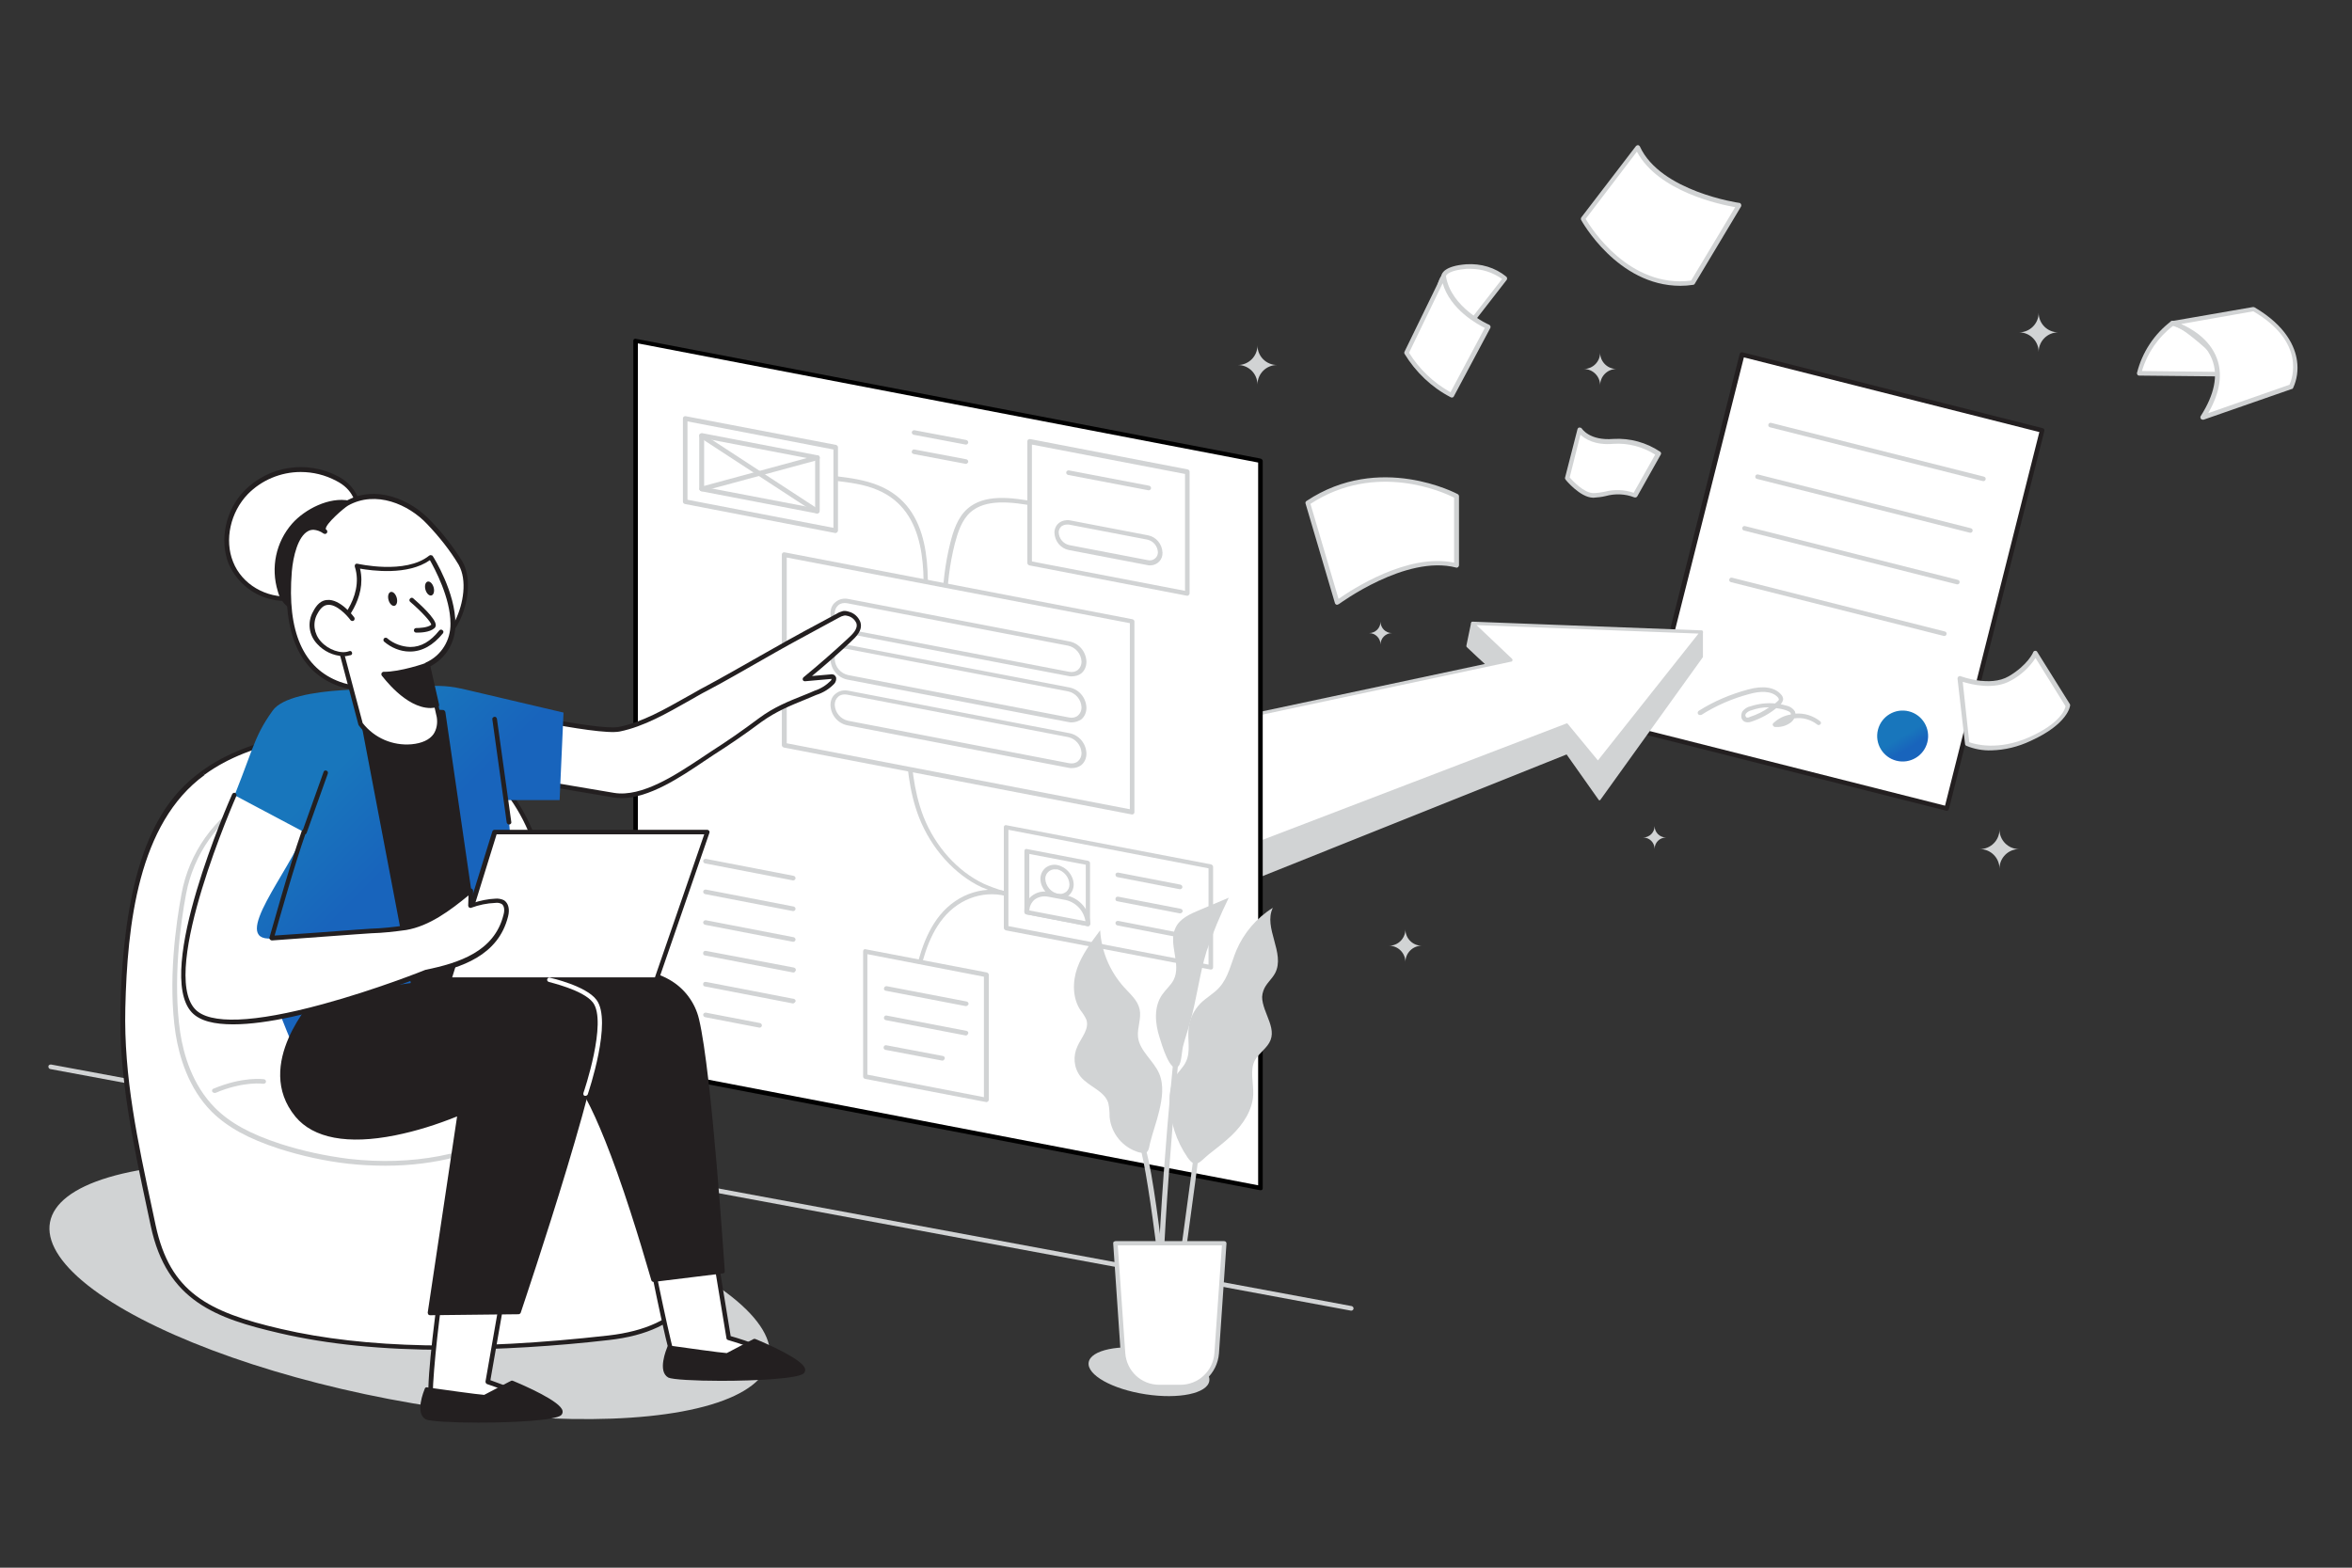 <?xml version="1.0" encoding="UTF-8" standalone="no"?>
<!DOCTYPE svg PUBLIC "-//W3C//DTD SVG 1.1//EN" "http://www.w3.org/Graphics/SVG/1.1/DTD/svg11.dtd">
<svg width="100%" height="100%" viewBox="0 0 720 480" version="1.1" xmlns="http://www.w3.org/2000/svg" xmlns:xlink="http://www.w3.org/1999/xlink" xml:space="preserve" xmlns:serif="http://www.serif.com/" style="fill-rule:evenodd;clip-rule:evenodd;stroke-linejoin:round;stroke-miterlimit:2;">
    <rect x="0" y="0" width="720" height="480" fill="#333333" stroke="none"/>
    <g transform="matrix(1,0,0,1,-2893.71,-1074.65)">
        <g transform="matrix(1,0,0,1.941,0,0)">
            <g transform="matrix(0.892,0,0,0.556,820.256,447.573)">
                <rect x="2324" y="191" width="807" height="445" style="fill:none;"/>
            </g>
        </g>
        <g transform="matrix(1,0,0,1.941,0,0)">
            <g transform="matrix(0.934,0,0,0.499,718.821,470.08)">
                <g id="document" transform="matrix(1.038,0.253,-0.262,1.001,11.919,-849.243)">
                    <g transform="matrix(1,0,0,1,2571.1,133.307)">
                        <path d="M377.2,350.5L325.4,350.5C325,350.5 324.7,350.2 324.7,349.8C324.7,349.4 325,349.1 325.4,349.1L377.2,349.1C377.6,349.1 377.9,349.4 377.9,349.8C377.9,350.2 377.6,350.5 377.2,350.5Z" style="fill:rgb(209,211,212);fill-rule:nonzero;"/>
                    </g>
                    <g transform="matrix(1,0,0,1,2571.1,133.307)">
                        <rect x="311.5" y="265.8" width="94.8" height="119.4" style="fill:white;"/>
                    </g>
                    <g transform="matrix(1,0,0,1,2571.1,133.307)">
                        <path d="M406.3,385.9L311.5,385.9C311.1,385.9 310.8,385.6 310.8,385.2L310.8,265.8C310.8,265.4 311.1,265.1 311.5,265.1L406.3,265.1C406.7,265.1 407,265.4 407,265.8L407,385.2C407,385.6 406.7,385.9 406.3,385.9ZM312.3,384.5L405.6,384.5L405.6,266.5L312.3,266.5L312.3,384.5Z" style="fill:rgb(35,31,32);fill-rule:nonzero;"/>
                    </g>
                    <g transform="matrix(1,0,0,1,2571.1,133.307)">
                        <path d="M392.5,285.3L325.3,285.3C324.9,285.3 324.6,285 324.6,284.6C324.6,284.2 324.9,283.9 325.3,283.9L392.5,283.9C392.9,283.9 393.2,284.2 393.2,284.6C393.2,285 392.9,285.3 392.5,285.3Z" style="fill:rgb(209,211,212);fill-rule:nonzero;"/>
                    </g>
                    <g transform="matrix(1,0,0,1,2571.1,133.307)">
                        <path d="M392.5,301.6L325.3,301.6C324.9,301.6 324.6,301.3 324.6,300.9C324.6,300.5 324.9,300.2 325.3,300.2L392.5,300.2C392.9,300.2 393.2,300.5 393.2,300.9C393.2,301.3 392.9,301.6 392.5,301.6Z" style="fill:rgb(209,211,212);fill-rule:nonzero;"/>
                    </g>
                    <g transform="matrix(1,0,0,1,2571.1,133.307)">
                        <path d="M392.5,317.9L325.3,317.9C324.9,317.9 324.6,317.6 324.6,317.2C324.6,316.8 324.9,316.5 325.3,316.5L392.5,316.5C392.9,316.5 393.2,316.8 393.2,317.2C393.2,317.6 392.9,317.9 392.5,317.9Z" style="fill:rgb(209,211,212);fill-rule:nonzero;"/>
                    </g>
                    <g transform="matrix(1,0,0,1,2571.1,133.307)">
                        <path d="M392.5,334.2L325.3,334.2C324.9,334.2 324.6,333.9 324.6,333.5C324.6,333.1 324.9,332.8 325.3,332.8L392.5,332.8C392.9,332.8 393.2,333.1 393.2,333.5C393.2,333.9 392.9,334.2 392.5,334.2Z" style="fill:rgb(209,211,212);fill-rule:nonzero;"/>
                    </g>
                    <g transform="matrix(1,0,0,1,2571.1,133.307)">
                        <circle cx="387.8" cy="367" r="7.8" style="fill:url(#_Linear1);"/>
                    </g>
                    <g transform="matrix(1,0,0,1,2571.1,133.307)">
                        <path d="M325.9,376C325.5,376 325.2,375.7 325.2,375.3C325.2,375.1 325.3,375 325.4,374.8C329.2,370.8 333.6,367.5 338.4,364.8C342.6,362.4 346.2,362.1 348.6,363.8C349.1,364.1 349.5,364.6 349.6,365.2C349.6,365.7 349.5,366.2 349.2,366.7L351.3,366.7C352.3,366.7 353.3,367.1 354,367.8C354.1,368 354.2,368.2 354.3,368.4C356.9,367.5 359.7,367.7 362.2,368.8C362.6,369 362.7,369.4 362.5,369.7C362.3,370 361.9,370.2 361.6,370C359.3,369 356.7,368.9 354.3,369.9C354.1,370.6 353.8,371.2 353.3,371.7C352.2,372.9 350.8,373.6 349.2,373.9C348.9,373.9 348.7,373.8 348.5,373.6C348.3,373.4 348.3,373.1 348.5,372.8C349.6,371.1 351.1,369.8 353,369C353,368.9 352.9,368.8 352.9,368.7C352.7,368.3 352.1,368.2 351.2,368.1C350.2,368 349.2,368.1 348.2,368.2C346.5,370.5 344.3,372.5 341.8,374.1C341.2,374.5 340.5,374.7 339.8,374.6C339.3,374.5 338.8,374.1 338.6,373.7C338.3,373.1 338.2,372.4 338.4,371.7C338.8,370.8 339.5,370 340.4,369.6C342.6,368.2 345,367.3 347.5,366.9C347.7,366.6 347.9,366.3 348.1,366C348.2,365.9 348.4,365.6 348.3,365.4C348.2,365.2 348.2,365.2 347.9,364.9C345.4,363.2 341.8,364.5 339.2,366C334.5,368.6 330.2,371.9 326.5,375.8C326.3,375.9 326.1,376 325.9,376ZM346,368.5C344.2,368.9 342.5,369.7 341,370.7C340.4,371 339.9,371.5 339.6,372.1C339.5,372.4 339.5,372.7 339.7,372.9C339.8,373 339.9,373.1 340,373.2C340.4,373.2 340.7,373.1 341,372.8C342.9,371.6 344.6,370.2 346,368.5Z" style="fill:rgb(209,211,212);fill-rule:nonzero;"/>
                    </g>
                </g>
                <g id="arrow" transform="matrix(0.662,0,0,0.725,2590.01,176.455)">
                    <path d="M447.5,263.3L447.5,274L397,335.9L380.9,315.9L77.4,422.7L75.2,406.8L285,320.8C285,320.8 360.2,288.9 357.7,288.9C355.2,288.9 331.8,269.2 331.8,269.2L334.1,259.4L414.8,271.7L447.5,263.3Z" style="fill:rgb(209,211,212);fill-rule:nonzero;"/>
                    <path d="M77.4,423.4C77.3,423.4 77.1,423.4 77,423.3C76.8,423.2 76.7,423 76.7,422.8L74.5,406.9C74.5,406.6 74.6,406.3 74.9,406.2L284.7,320.2C310.8,309.1 349.3,292.6 356.2,289.1C351.1,286.3 336.2,273.9 331.3,269.8C331.1,269.6 331,269.4 331.1,269.1L333.4,259.3C333.5,258.9 333.8,258.7 334.2,258.8L414.8,271.1L447.3,262.7C447.5,262.7 447.7,262.7 447.9,262.8C448.1,262.9 448.2,263.1 448.2,263.3L448.2,274C448.2,274.2 448.1,274.3 448,274.4L397.5,336.3C397.4,336.5 397.2,336.6 397,336.6C396.8,336.6 396.6,336.5 396.5,336.3L380.7,316.6L77.6,423.4L77.4,423.4ZM76,407.3L78,421.8L380.8,315.2C381.1,315.1 381.4,315.2 381.6,315.4L397.2,334.8L447,273.7L447,264.1L415.2,272.3L414.9,272.3L334.8,260.1L332.7,268.9C343.7,278.2 356.2,288 357.8,288.1C358.1,288.1 358.4,288.3 358.5,288.7C358.7,289.5 358.7,289.8 321.8,305.8C303.8,313.6 285.5,321.3 285.3,321.4L76,407.3Z" style="fill:rgb(209,211,212);fill-rule:nonzero;"/>
                    <path d="M66,329.3L353.3,275.4L334.1,259.4L447.5,263.3L396.2,320.3L380.8,303.8L75.2,406.8L66,329.3Z" style="fill:white;fill-rule:nonzero;"/>
                    <path d="M75.2,407.5C75.1,407.5 74.9,407.5 74.8,407.4C74.6,407.3 74.5,407.1 74.5,406.9L65.2,329.4C65.2,329 65.4,328.7 65.8,328.6L351.7,275L333.7,260C333.5,259.8 333.4,259.5 333.5,259.2C333.6,258.9 333.9,258.7 334.2,258.7L447.6,262.5C447.9,262.5 448.1,262.7 448.2,262.9C448.3,263.1 448.3,263.4 448.1,263.6L396.8,320.6C396.7,320.7 396.5,320.8 396.3,320.8C396.1,320.8 395.9,320.7 395.8,320.6L380.7,304.4L75.5,407.5L75.2,407.5ZM66.7,329.9L75.8,405.9L380.6,303.1C380.9,303 381.2,303.1 381.3,303.3L396.2,319.2L446,263.9L336.1,260.2L353.7,274.9C353.9,275.1 354,275.3 353.9,275.6C353.8,275.9 353.6,276.1 353.4,276.1L66.7,329.9Z" style="fill:rgb(209,211,212);fill-rule:nonzero;"/>
                </g>
                <g id="screen" transform="matrix(1.07,0,0,1.032,-176.202,-20.659)">
                    <g transform="matrix(1,0,0,1,2305,202)">
                        <path d="M230.6,84.7L422,121.4L422,344.2L230.6,307.5L230.6,84.7Z" style="fill:white;fill-rule:nonzero;"/>
                    </g>
                    <g transform="matrix(1,0,0,1,2305,202)">
                        <path d="M422,344.9L421.9,344.9L230.5,308.2C230.2,308.1 229.9,307.8 229.9,307.5L229.9,84.7C229.9,84.5 230,84.3 230.1,84.2C230.3,84.1 230.5,84 230.7,84.1L422.1,120.8C422.4,120.9 422.7,121.2 422.7,121.5L422.7,344.3C422.7,344.5 422.6,344.7 422.5,344.8C422.3,344.9 422.2,344.9 422,344.9ZM231.3,306.9L421.3,343.4L421.3,122L231.3,85.5L231.3,306.9Z" style="fill-rule:nonzero;"/>
                    </g>
                    <g transform="matrix(1,0,0,1,2305,202)">
                        <path d="M315.3,299.1C315,299.1 314.7,298.9 314.6,298.5C313.5,293.1 314.4,287.9 315.3,283C316.8,275.5 318.7,267 323.8,260.7C329.4,253.8 338.1,251.2 346,253.9C346.4,254 346.6,254.4 346.4,254.8C346.3,255.2 345.9,255.4 345.5,255.2C338.1,252.7 330,255.2 324.8,261.6C319.9,267.6 318,276 316.6,283.3C315.7,288.1 314.9,293.2 315.9,298.3C316,298.7 315.8,299 315.4,299.1L315.3,299.1Z" style="fill:rgb(209,211,212);fill-rule:nonzero;"/>
                    </g>
                    <g transform="matrix(1,0,0,1,2305,202)">
                        <path d="M355.2,256.5C353.1,256.4 351,256.2 349,255.8C344.7,255.1 340.6,253.8 336.6,252.1C328.3,248.2 321.2,240.2 317.5,230.9C314.2,222.5 313.7,214 313.2,205.8C313.2,205.4 313.5,205.1 313.9,205.1C314.3,205.1 314.6,205.4 314.6,205.8C315.1,213.9 315.6,222.2 318.8,230.5C322.4,239.6 329.2,247.2 337.2,251C341,252.7 345.1,253.9 349.2,254.6C351.9,255.3 354.7,255.4 357.5,255.1C357.9,255 358.2,255.3 358.3,255.6C358.4,256 358.1,256.3 357.8,256.4C357,256.4 356.1,256.4 355.2,256.5Z" style="fill:rgb(209,211,212);fill-rule:nonzero;"/>
                    </g>
                    <g transform="matrix(1,0,0,1,2305,202)">
                        <path d="M325.3,166.9C324.9,166.9 324.6,166.6 324.6,166.2C324.6,159.6 325.4,153 327,146.6C327.9,143 329.2,138.9 332.2,136.2C337.4,131.6 345.5,132.6 353.4,134.1C354.9,134.4 356.9,134.9 357.8,136.7C358,137.1 357.8,137.5 357.4,137.6C357,137.8 356.6,137.6 356.5,137.2C356,136.1 354.4,135.6 353.2,135.4C345.6,134 337.9,133.1 333.2,137.2C330.5,139.6 329.3,143.4 328.4,146.8C326.8,153.1 326,159.6 326,166.1C326,166.6 325.7,166.9 325.3,166.9Z" style="fill:rgb(209,211,212);fill-rule:nonzero;"/>
                    </g>
                    <g transform="matrix(1,0,0,1,2305,202)">
                        <path d="M319.2,169.5C318.8,169.5 318.5,169.1 318.5,168.8L318.5,168.6C319.2,156 320.2,136.9 304.7,130.4C300.5,128.6 295.9,128.1 291.9,127.6C291.5,127.6 291.2,127.2 291.3,126.8C291.3,126.4 291.7,126.1 292.1,126.2C296.2,126.7 300.9,127.3 305.2,129.1C321.6,135.9 320.5,155.6 319.8,168.6L319.8,168.8C319.9,169.2 319.6,169.5 319.2,169.5Z" style="fill:rgb(209,211,212);fill-rule:nonzero;"/>
                    </g>
                    <g transform="matrix(1,0,0,1,2305,202)">
                        <path d="M382.7,229.1L276.2,208.6L276.2,150.2L382.7,170.6L382.7,229.1Z" style="fill:white;fill-rule:nonzero;"/>
                    </g>
                    <g transform="matrix(1,0,0,1,2305,202)">
                        <path d="M382.7,229.8L382.6,229.8L276,209.3C275.7,209.2 275.4,208.9 275.4,208.6L275.4,150.2C275.4,149.8 275.7,149.5 276.1,149.5L276.2,149.5L382.8,170C383.1,170.1 383.4,170.3 383.4,170.7L383.4,229.1C383.4,229.5 383.1,229.8 382.7,229.8ZM276.9,208L382,228.2L382,171.2L276.9,151.1L276.9,208Z" style="fill:rgb(209,211,212);fill-rule:nonzero;"/>
                    </g>
                    <g transform="matrix(1,0,0,1,2305,202)">
                        <path d="M363.3,186.7L295.6,173.7C293,173.1 291.1,170.9 291,168.2C290.9,166.1 292.5,164.4 294.6,164.3C295,164.3 295.3,164.3 295.7,164.4L363.4,177.4C366.1,178 368,180.2 368.1,183C368.2,185.1 366.6,186.8 364.5,186.9C364,186.9 363.7,186.8 363.3,186.7Z" style="fill:white;fill-rule:nonzero;"/>
                    </g>
                    <g transform="matrix(1,0,0,1,2305,202)">
                        <path d="M364.2,187.5C363.9,187.5 363.5,187.5 363.2,187.4L295.5,174.4C292.5,173.8 290.4,171.2 290.3,168.2C290.3,166.8 290.8,165.5 291.9,164.7C293,163.8 294.4,163.5 295.8,163.8L363.5,176.8C366.5,177.4 368.6,180 368.7,183C368.7,184.4 368.2,185.7 367.1,186.6C366.3,187.2 365.3,187.5 364.2,187.5ZM363.4,186.1C364.4,186.3 365.4,186.1 366.1,185.5C366.8,184.9 367.2,184 367.2,183C367.1,180.6 365.4,178.6 363.1,178.1L295.4,165.1C294.4,164.9 293.4,165.1 292.7,165.7C292,166.3 291.6,167.2 291.6,168.2C291.7,170.6 293.4,172.6 295.7,173.1L363.4,186.1Z" style="fill:rgb(209,211,212);fill-rule:nonzero;"/>
                    </g>
                    <g transform="matrix(1,0,0,1,2305,202)">
                        <path d="M363.3,200.8L295.6,187.8C293,187.2 291.1,184.9 291,182.2C290.9,180.1 292.5,178.4 294.6,178.3C295,178.3 295.3,178.3 295.6,178.4L363.3,191.4C365.9,191.9 367.9,194.2 368,196.9C368.1,199 366.5,200.7 364.5,200.8C364.1,200.9 363.7,200.9 363.3,200.8Z" style="fill:white;fill-rule:nonzero;"/>
                    </g>
                    <g transform="matrix(1,0,0,1,2305,202)">
                        <path d="M364.2,201.6C363.9,201.6 363.5,201.6 363.2,201.5L295.5,188.5C292.5,187.9 290.4,185.3 290.3,182.3C290.3,180.9 290.8,179.6 291.9,178.8C293,177.9 294.4,177.6 295.8,177.9L363.5,190.9C366.5,191.5 368.6,194.1 368.7,197.1C368.7,198.5 368.2,199.8 367.1,200.7C366.3,201.2 365.3,201.6 364.2,201.6ZM363.4,200.1C364.4,200.3 365.4,200.1 366.1,199.5C366.8,198.9 367.2,198 367.2,197C367.1,194.6 365.4,192.6 363.1,192.1L295.4,179.1C294.4,178.9 293.4,179.1 292.7,179.7C292,180.3 291.6,181.2 291.6,182.2C291.7,184.6 293.4,186.6 295.7,187.1L363.4,200.1Z" style="fill:rgb(209,211,212);fill-rule:nonzero;"/>
                    </g>
                    <g transform="matrix(1,0,0,1,2305,202)">
                        <path d="M363.3,214.8L295.6,201.8C293,201.2 291.1,198.9 291,196.2C290.9,194.1 292.5,192.4 294.6,192.3C295,192.3 295.3,192.3 295.7,192.4L363.4,205.4C366,206 367.9,208.2 368,210.9C368.1,213 366.5,214.7 364.4,214.8C364,214.9 363.7,214.9 363.3,214.8Z" style="fill:white;fill-rule:nonzero;"/>
                    </g>
                    <g transform="matrix(1,0,0,1,2305,202)">
                        <path d="M364.2,215.6C363.9,215.6 363.5,215.6 363.2,215.5L295.5,202.5C292.5,201.9 290.4,199.3 290.3,196.3C290.3,194.9 290.8,193.6 291.9,192.8C293,191.9 294.4,191.6 295.8,191.9L363.5,204.9C366.5,205.5 368.6,208.1 368.7,211.1C368.7,212.5 368.2,213.8 367.1,214.7C366.3,215.3 365.3,215.6 364.2,215.6ZM363.4,214.1C364.4,214.3 365.4,214.1 366.1,213.5C366.8,212.9 367.2,212 367.2,211C367.1,208.6 365.4,206.6 363.1,206.1L295.4,193.1C294.4,192.9 293.4,193.1 292.7,193.7C292,194.3 291.6,195.2 291.6,196.2C291.7,198.6 293.4,200.6 295.7,201.1L363.4,214.1Z" style="fill:rgb(209,211,212);fill-rule:nonzero;"/>
                    </g>
                    <g transform="matrix(1,0,0,1,2305,202)">
                        <path d="M406.8,276.6L344.1,264.6L344.1,233.7L406.8,245.7L406.8,276.6Z" style="fill:white;fill-rule:nonzero;"/>
                    </g>
                    <g transform="matrix(1,0,0,1,2305,202)">
                        <path d="M406.8,277.3L406.7,277.3L344,265.3C343.7,265.2 343.4,264.9 343.4,264.6L343.4,233.7C343.4,233.5 343.5,233.3 343.6,233.2C343.8,233.1 344,233 344.2,233.1L406.9,245.1C407.2,245.2 407.5,245.5 407.5,245.8L407.5,276.7C407.5,276.9 407.4,277.1 407.2,277.2C407.1,277.3 407,277.3 406.8,277.3ZM344.8,264L406.1,275.8L406.1,246.3L344.8,234.5L344.8,264Z" style="fill:rgb(209,211,212);fill-rule:nonzero;"/>
                    </g>
                    <g transform="matrix(1,0,0,1,2305,202)">
                        <path d="M291.9,142.9L245.8,134L245.8,108.5L291.9,117.4L291.9,142.9Z" style="fill:white;fill-rule:nonzero;"/>
                    </g>
                    <g transform="matrix(1,0,0,1,2305,202)">
                        <path d="M291.9,143.6L291.8,143.6L245.7,134.7C245.4,134.6 245.1,134.4 245.1,134L245.1,108.5C245.1,108.1 245.4,107.8 245.8,107.8L245.9,107.8L292,116.6C292.3,116.7 292.6,117 292.6,117.3L292.6,142.8C292.6,143.2 292.3,143.5 291.9,143.6ZM246.5,133.4L291.2,142L291.2,118L246.5,109.4L246.5,133.4Z" style="fill:rgb(209,211,212);fill-rule:nonzero;"/>
                    </g>
                    <g transform="matrix(1,0,0,1,2305,202)">
                        <path d="M369.2,264L369,264L350.3,260.4C350,260.3 349.7,260.1 349.7,259.7L349.7,241C349.7,240.8 349.8,240.6 349.9,240.5C350.1,240.4 350.3,240.3 350.5,240.4L369.2,244C369.5,244.1 369.8,244.3 369.8,244.7L369.8,263.4C369.8,263.6 369.7,263.8 369.5,263.9C369.5,264 369.3,264.1 369.2,264ZM351.2,259.2L368.5,262.5L368.5,245.2L351.2,241.9L351.2,259.2Z" style="fill:rgb(209,211,212);fill-rule:nonzero;"/>
                    </g>
                    <g transform="matrix(0.74,-0.672,0.672,0.74,2230.1,509.064)">
                        <ellipse cx="359.8" cy="250.4" rx="4" ry="4.9" style="fill:white;"/>
                    </g>
                    <g transform="matrix(1,0,0,1,2305,202)">
                        <path d="M360.6,255.6C360.3,255.6 359.9,255.6 359.6,255.5C356.8,254.9 354.7,252.4 354.6,249.6C354.6,248.3 355.1,247.1 356.1,246.2C357.1,245.4 358.5,245 359.8,245.3C362.6,245.9 364.7,248.4 364.8,251.2C364.8,252.5 364.3,253.7 363.3,254.6C362.6,255.3 361.6,255.6 360.6,255.6ZM359,246.6C357.5,246.6 356.2,247.8 356.1,249.3L356.1,249.5C356.2,251.7 357.8,253.6 359.9,254.1C360.8,254.3 361.7,254.1 362.5,253.5C363.2,252.9 363.5,252.1 363.5,251.2C363.4,249 361.8,247.1 359.7,246.6C359.4,246.7 359.2,246.6 359,246.6Z" style="fill:rgb(209,211,212);fill-rule:nonzero;"/>
                    </g>
                    <g transform="matrix(1,0,0,1,2305,202)">
                        <path d="M357.2,254.3L362.5,255.3C366.3,256.1 369.1,259.4 369.2,263.3L350.5,259.7C350.4,256.7 352.7,254.2 355.7,254.1C356.2,254.2 356.7,254.2 357.2,254.3Z" style="fill:white;fill-rule:nonzero;"/>
                    </g>
                    <g transform="matrix(1,0,0,1,2305,202)">
                        <path d="M369.2,264L369,264L350.3,260.4C350,260.3 349.7,260.1 349.7,259.7C349.6,257.8 350.4,256 351.9,254.8C353.4,253.6 355.4,253.1 357.3,253.6L362.6,254.6C366.7,255.5 369.7,259.1 369.9,263.3C369.9,263.5 369.8,263.7 369.6,263.8C369.5,264 369.3,264.1 369.2,264ZM351.2,259.2L368.4,262.5C367.9,259.3 365.5,256.7 362.3,256L357,255C355.5,254.7 354,255 352.8,255.9C351.8,256.8 351.3,257.9 351.2,259.2Z" style="fill:rgb(209,211,212);fill-rule:nonzero;"/>
                    </g>
                    <g transform="matrix(1,0,0,1,2305,202)">
                        <path d="M286.2,137.6L286.1,137.6L250.7,130.8C250.4,130.7 250.1,130.4 250.1,130.1L250.1,113.7C250.1,113.5 250.2,113.3 250.4,113.2C250.6,113.1 250.8,113 251,113L286.4,119.8C286.7,119.9 287,120.2 287,120.5L287,136.8C287,137 286.9,137.2 286.8,137.3C286.6,137.5 286.4,137.6 286.2,137.6ZM251.6,129.5L285.6,136L285.6,121.1L251.6,114.6L251.6,129.5Z" style="fill:rgb(209,211,212);fill-rule:nonzero;"/>
                    </g>
                    <g transform="matrix(1,0,0,1,2305,202)">
                        <path d="M250.9,130.8C250.6,130.8 250.3,130.6 250.2,130.3C250.1,129.9 250.3,129.5 250.7,129.4L286.1,119.8C286.5,119.7 286.9,119.9 287,120.3C287.1,120.7 286.9,121.1 286.5,121.2L251.1,130.8L250.9,130.8Z" style="fill:rgb(209,211,212);fill-rule:nonzero;"/>
                    </g>
                    <g transform="matrix(1,0,0,1,2305,202)">
                        <path d="M286.2,137.6C286.1,137.6 285.9,137.6 285.8,137.5L250.4,114.4C250.1,114.2 250,113.8 250.2,113.4C250.4,113 250.8,113 251.2,113.2L286.6,136.3C286.9,136.5 287,137 286.8,137.3C286.7,137.5 286.5,137.6 286.2,137.6Z" style="fill:rgb(209,211,212);fill-rule:nonzero;"/>
                    </g>
                    <g transform="matrix(1,0,0,1,2305,202)">
                        <path d="M399.6,162.1L351.3,152.8L351.3,115.6L399.6,124.9L399.6,162.1Z" style="fill:white;fill-rule:nonzero;"/>
                    </g>
                    <g transform="matrix(1,0,0,1,2305,202)">
                        <path d="M399.6,162.8L399.5,162.8L351.2,153.5C350.9,153.4 350.6,153.1 350.6,152.8L350.6,115.5C350.6,115.3 350.7,115.1 350.8,115C351,114.9 351.2,114.8 351.4,114.8L399.7,124.1C400,124.2 400.3,124.4 400.3,124.8L400.3,162.1C400.3,162.3 400.2,162.5 400,162.6C399.9,162.8 399.8,162.8 399.6,162.8ZM352,152.3L398.9,161.3L398.9,125.5L352,116.5L352,152.3Z" style="fill:rgb(209,211,212);fill-rule:nonzero;"/>
                    </g>
                    <g transform="matrix(1,0,0,1,2305,202)">
                        <path d="M387.4,152.7L363.4,148.1C361.2,147.6 359.6,145.7 359.5,143.5C359.4,141.8 360.8,140.4 362.5,140.3C362.8,140.3 363.1,140.3 363.4,140.4L387.4,145C389.6,145.5 391.2,147.4 391.3,149.6C391.4,151.3 390,152.7 388.3,152.8C388,152.8 387.7,152.8 387.4,152.7Z" style="fill:white;fill-rule:nonzero;"/>
                    </g>
                    <g transform="matrix(1,0,0,1,2305,202)">
                        <path d="M388.2,153.5C387.9,153.5 387.6,153.5 387.3,153.4L363.3,148.8C360.8,148.3 359,146.1 358.9,143.5C358.9,142.3 359.4,141.2 360.3,140.5C361.2,139.8 362.5,139.5 363.6,139.7L387.6,144.3C390.1,144.8 391.9,147 392,149.6C392.1,151.7 390.5,153.4 388.4,153.5L388.2,153.5ZM362.7,141C362.1,141 361.6,141.2 361.1,141.5C360.5,142 360.2,142.7 360.2,143.4C360.3,145.3 361.6,146.9 363.5,147.3L387.5,151.9C388.3,152.1 389.1,151.9 389.7,151.4C390.3,150.9 390.6,150.2 390.6,149.5C390.5,147.6 389.2,146 387.3,145.6L363.3,141L362.7,141Z" style="fill:rgb(209,211,212);fill-rule:nonzero;"/>
                    </g>
                    <g transform="matrix(1,0,0,1,2305,202)">
                        <path d="M378.3,248.4L397.4,252" style="fill:none;fill-rule:nonzero;"/>
                    </g>
                    <g transform="matrix(1,0,0,1,2305,202)">
                        <path d="M397.4,252.7L397.3,252.7L378.2,249C377.8,248.9 377.6,248.6 377.6,248.2C377.6,247.8 378,247.6 378.4,247.6L397.5,251.3C397.9,251.4 398.1,251.7 398.1,252.1C398,252.5 397.7,252.7 397.4,252.7Z" style="fill:rgb(209,211,212);fill-rule:nonzero;"/>
                    </g>
                    <g transform="matrix(1,0,0,1,2305,202)">
                        <path d="M378.3,255.7L397.4,259.4" style="fill:none;fill-rule:nonzero;"/>
                    </g>
                    <g transform="matrix(1,0,0,1,2305,202)">
                        <path d="M397.4,260.1L397.3,260.1L378.2,256.4C377.8,256.4 377.5,256 377.6,255.6C377.6,255.2 378,254.9 378.4,255L378.5,255L397.6,258.7C398,258.8 398.2,259.1 398.2,259.5C398,259.9 397.7,260.1 397.4,260.1Z" style="fill:rgb(209,211,212);fill-rule:nonzero;"/>
                    </g>
                    <g transform="matrix(1,0,0,1,2305,202)">
                        <path d="M378.3,263.1L397.4,266.8" style="fill:none;fill-rule:nonzero;"/>
                    </g>
                    <g transform="matrix(1,0,0,1,2305,202)">
                        <path d="M397.4,267.5L397.3,267.5L378.2,263.8C377.8,263.7 377.6,263.4 377.6,263C377.6,262.6 378,262.4 378.4,262.4L397.5,266.1C397.9,266.2 398.1,266.5 398.1,266.9C398,267.3 397.7,267.5 397.4,267.5Z" style="fill:rgb(209,211,212);fill-rule:nonzero;"/>
                    </g>
                    <g transform="matrix(1,0,0,1,2305,202)">
                        <path d="M363.1,125.1L387.8,129.8" style="fill:none;fill-rule:nonzero;"/>
                    </g>
                    <g transform="matrix(1,0,0,1,2305,202)">
                        <path d="M387.8,130.5L387.7,130.5L363.1,125.8C362.7,125.7 362.5,125.4 362.5,125C362.6,124.6 362.9,124.4 363.3,124.4L387.9,129.1C388.3,129.2 388.5,129.5 388.5,129.9C388.4,130.3 388.1,130.5 387.8,130.5Z" style="fill:rgb(209,211,212);fill-rule:nonzero;"/>
                    </g>
                    <g transform="matrix(1,0,0,1,2305,202)">
                        <path d="M338.1,317.2L300.9,310.1L300.9,271.8L338.1,278.9L338.1,317.2Z" style="fill:white;fill-rule:nonzero;"/>
                    </g>
                    <g transform="matrix(1,0,0,1,2305,202)">
                        <path d="M338.1,317.9L338,317.9L300.9,310.8C300.6,310.7 300.3,310.5 300.3,310.1L300.3,271.7C300.3,271.5 300.4,271.3 300.5,271.2C300.7,271.1 300.9,271 301.1,271.1L338.2,278.2C338.5,278.3 338.8,278.6 338.8,278.9L338.8,317.2C338.8,317.6 338.4,317.9 338.1,317.9ZM301.6,309.5L337.3,316.4L337.3,279.5L301.6,272.6L301.6,309.5Z" style="fill:rgb(209,211,212);fill-rule:nonzero;"/>
                    </g>
                    <g transform="matrix(1,0,0,1,2305,202)">
                        <path d="M307.2,283.1L331.8,287.8" style="fill:none;fill-rule:nonzero;"/>
                    </g>
                    <g transform="matrix(1,0,0,1,2305,202)">
                        <path d="M331.8,288.5L331.7,288.5L307.2,283.8C306.8,283.7 306.6,283.4 306.7,283C306.8,282.6 307.1,282.4 307.5,282.4L332,287.1C332.4,287.2 332.6,287.5 332.6,287.9C332.4,288.3 332.1,288.5 331.8,288.5Z" style="fill:rgb(209,211,212);fill-rule:nonzero;"/>
                    </g>
                    <g transform="matrix(1,0,0,1,2305,202)">
                        <path d="M307.2,292.1L331.8,296.8" style="fill:none;fill-rule:nonzero;"/>
                    </g>
                    <g transform="matrix(1,0,0,1,2305,202)">
                        <path d="M331.8,297.5L331.7,297.5L307.2,292.8C306.8,292.7 306.6,292.3 306.7,291.9C306.8,291.6 307.1,291.3 307.5,291.4L332,296.1C332.4,296.2 332.6,296.6 332.5,296.9C332.3,297.3 332.1,297.5 331.8,297.5Z" style="fill:rgb(209,211,212);fill-rule:nonzero;"/>
                    </g>
                    <g transform="matrix(1,0,0,1,2305,202)">
                        <path d="M307.2,301.1L324.6,304.5" style="fill:none;fill-rule:nonzero;"/>
                    </g>
                    <g transform="matrix(1,0,0,1,2305,202)">
                        <path d="M324.6,305.2L324.5,305.2L307.1,301.9C306.7,301.8 306.5,301.4 306.6,301C306.7,300.7 307,300.4 307.4,300.5L324.8,303.8C325.2,303.9 325.4,304.3 325.3,304.6C325.1,305 324.9,305.2 324.6,305.2Z" style="fill:rgb(209,211,212);fill-rule:nonzero;"/>
                    </g>
                    <g transform="matrix(1,0,0,1,2305,202)">
                        <path d="M278.9,250L278.8,250L251.9,244.8C251.5,244.7 251.3,244.4 251.3,244C251.4,243.6 251.7,243.4 252.1,243.4L279,248.6C279.4,248.7 279.6,249 279.6,249.4C279.5,249.8 279.2,250 278.9,250Z" style="fill:rgb(209,211,212);fill-rule:nonzero;"/>
                    </g>
                    <g transform="matrix(1,0,0,1,2305,202)">
                        <path d="M278.9,259.4L278.8,259.4L251.9,254.2C251.5,254.1 251.3,253.8 251.3,253.4C251.4,253 251.7,252.8 252.1,252.8L279,258C279.4,258.1 279.6,258.4 279.6,258.8C279.5,259.2 279.2,259.4 278.9,259.4Z" style="fill:rgb(209,211,212);fill-rule:nonzero;"/>
                    </g>
                    <g transform="matrix(1,0,0,1,2305,202)">
                        <path d="M278.9,268.8L278.8,268.8L251.9,263.6C251.5,263.5 251.3,263.2 251.3,262.8C251.4,262.4 251.7,262.2 252.1,262.2L279,267.4C279.4,267.5 279.6,267.8 279.6,268.2C279.5,268.6 279.2,268.8 278.9,268.8Z" style="fill:rgb(209,211,212);fill-rule:nonzero;"/>
                    </g>
                    <g transform="matrix(1,0,0,1,2305,202)">
                        <path d="M278.9,278.2L278.8,278.2L251.9,273C251.5,273 251.2,272.6 251.3,272.2C251.3,271.8 251.7,271.5 252.1,271.6L252.2,271.6L279.1,276.7C279.5,276.8 279.7,277.1 279.7,277.5C279.5,278 279.2,278.3 278.9,278.2Z" style="fill:rgb(209,211,212);fill-rule:nonzero;"/>
                    </g>
                    <g transform="matrix(1,0,0,1,2305,202)">
                        <path d="M278.9,287.7L278.8,287.7L251.9,282.5C251.5,282.5 251.2,282.1 251.3,281.7C251.3,281.3 251.7,281 252.1,281.1L252.2,281.1L279.1,286.3C279.5,286.4 279.7,286.8 279.6,287.1C279.4,287.4 279.2,287.6 278.9,287.7Z" style="fill:rgb(209,211,212);fill-rule:nonzero;"/>
                    </g>
                    <g transform="matrix(1,0,0,1,2305,202)">
                        <path d="M268.6,295.1L268.5,295.1L251.9,291.9C251.5,291.8 251.3,291.5 251.3,291.1C251.4,290.7 251.7,290.5 252.1,290.5L268.7,293.7C269.1,293.8 269.3,294.1 269.3,294.5C269.2,294.9 268.9,295.1 268.6,295.1Z" style="fill:rgb(209,211,212);fill-rule:nonzero;"/>
                    </g>
                    <g transform="matrix(1,0,0,1,2305,202)">
                        <path d="M331.8,116.5L331.7,116.5L315.8,113.5C315.4,113.4 315.2,113.1 315.2,112.7C315.3,112.3 315.6,112.1 316,112.1L331.9,115.1C332.3,115.2 332.5,115.5 332.5,115.9C332.4,116.3 332.1,116.5 331.8,116.5Z" style="fill:rgb(209,211,212);fill-rule:nonzero;"/>
                    </g>
                    <g transform="matrix(1,0,0,1,2305,202)">
                        <path d="M331.8,122.4L331.7,122.4L315.8,119.4C315.4,119.3 315.1,119 315.2,118.6C315.3,118.2 315.6,117.9 316,118L331.9,121C332.3,121.1 332.5,121.4 332.5,121.8C332.4,122.1 332.1,122.4 331.8,122.4Z" style="fill:rgb(209,211,212);fill-rule:nonzero;"/>
                    </g>
                </g>
                <g transform="matrix(1.07,0,0,1.032,2290.82,187.903)">
                    <path d="M449.2,381.7L449.1,381.7L50.7,307.7C50.3,307.6 50.1,307.3 50.1,306.9C50.1,306.5 50.5,306.3 50.9,306.3L449.3,380.3C449.7,380.4 449.9,380.7 449.9,381.1C449.8,381.5 449.5,381.7 449.2,381.7Z" style="fill:rgb(209,211,212);fill-rule:nonzero;"/>
                </g>
                <g id="plant" transform="matrix(1.07,0,0,1.032,-176.202,-20.659)">
                    <g transform="matrix(0.152,-0.988,0.988,0.152,2238.06,925.148)">
                        <ellipse cx="388.2" cy="400.6" rx="7" ry="18.7" style="fill:rgb(209,211,212);"/>
                    </g>
                    <g transform="matrix(1,0,0,1,2305,202)">
                        <path d="M394.2,317.9C394,315.3 394.6,312.6 395.8,310.3C396.8,308.6 398.4,307.3 399.2,305.5C400.7,302.4 399.6,298.7 400,295.3C400.3,292.4 401.6,289.8 403.6,287.7C405.4,285.9 407.7,284.7 409.4,282.8C412.2,279.7 413,275.4 414.6,271.5C416.9,266.1 420.8,261.5 425.8,258.4C422.8,264.5 429.7,272.3 426.5,278.4C425.5,280.3 423.6,281.7 422.9,283.8C421.1,288.7 427,294.1 425.1,298.9C424.2,301.3 421.6,302.8 420.3,305.1C418.7,308.2 419.9,312 419.8,315.5C419.6,320.4 416.7,324.7 413.2,328.1C411,330.2 408.6,332 406.2,333.9C403.4,336.2 402.2,338.5 399.7,334.9C396.2,329.8 394.3,323.9 394.2,317.9Z" style="fill:rgb(209,211,212);fill-rule:nonzero;"/>
                    </g>
                    <g transform="matrix(1,0,0,1,2305,202)">
                        <path d="M391,320.6C391.9,316.8 392.5,312.8 391,309.2C389.3,305.2 385,302.3 384.5,298C384.2,295.2 385.6,292.3 385,289.5C384.4,286.7 382.1,284.8 380.2,282.7C375.9,277.9 373.3,271.8 372.9,265.3C370.2,268.9 367.4,272.6 365.9,276.8C364.4,281 364.4,286.1 366.9,289.8C367.6,290.7 368.2,291.6 368.7,292.7C369.6,295.5 367.2,298.1 366,300.7C364.5,303.8 364.8,307.4 366.9,310.1C369.4,313.2 374.2,314.4 375.4,318.2C375.7,319.6 375.8,321 375.8,322.5C376.3,327.6 379.9,331.9 384.8,333.3C387.7,334 387.7,332.8 388.2,330.4C389,327.2 390.2,324 391,320.6Z" style="fill:rgb(209,211,212);fill-rule:nonzero;"/>
                    </g>
                    <g transform="matrix(1,0,0,1,2305,202)">
                        <path d="M400.4,293.6C402.5,286.4 403.3,278.8 405.5,271.7C407.4,266.1 409.7,260.6 412.3,255.3L403.3,259.1C400.4,260.3 397.3,261.7 396,264.5C393.6,269.4 397.9,275.6 395.4,280.5C394.5,282.2 393,283.4 391.9,285C389.3,288.7 389.7,293.8 391.1,298.1C391.7,300 394.4,309.5 396.9,306.9C397.9,305.8 397.9,301.9 398.4,300.4C399,298.1 399.8,295.9 400.4,293.6Z" style="fill:rgb(209,211,212);fill-rule:nonzero;"/>
                    </g>
                    <g transform="matrix(1,0,0,1,2305,202)">
                        <path d="M395.5,389.5C397.3,377.7 402.9,336.1 402.9,335.7L401.4,335.5C401.4,335.9 395.8,377.5 394,389.3L395.5,389.5Z" style="fill:rgb(209,211,212);fill-rule:nonzero;"/>
                    </g>
                    <g transform="matrix(1,0,0,1,2305,202)">
                        <path d="M393.4,400.6L395,400.6C394.9,386.6 389.1,333.1 385.7,329.4L384.6,330.4C386.7,332.9 393.3,381.5 393.4,400.6Z" style="fill:rgb(209,211,212);fill-rule:nonzero;"/>
                    </g>
                    <g transform="matrix(1,0,0,1,2305,202)">
                        <path d="M390.4,398L391.9,397.9C390.6,367.7 397,304.3 397,303.7L395.5,303.5C395.4,304.1 389,367.7 390.4,398Z" style="fill:rgb(209,211,212);fill-rule:nonzero;"/>
                    </g>
                    <g transform="matrix(1,0,0,1,2305,202)">
                        <path d="M410.8,361.1L377.5,361.1L379.8,394.8C380.2,400.7 385.1,405.2 390.9,405.2L397.4,405.2C403.3,405.2 408.1,400.7 408.5,394.8L410.8,361.1Z" style="fill:white;fill-rule:nonzero;"/>
                    </g>
                    <g transform="matrix(1,0,0,1,2305,202)">
                        <path d="M397.4,405.9L391,405.9C384.8,405.9 379.7,401.1 379.2,394.9L376.9,361.2C376.9,361 376.9,360.8 377.1,360.7C377.2,360.6 377.4,360.5 377.6,360.5L410.9,360.5C411.1,360.5 411.3,360.6 411.4,360.7C411.5,360.8 411.6,361 411.6,361.2L409.3,394.9C408.8,401.1 403.6,405.9 397.4,405.9ZM378.3,361.8L380.6,394.8C381,400.3 385.5,404.5 391,404.5L397.5,404.5C403,404.5 407.5,400.3 407.9,394.8L410.2,361.8L378.3,361.8Z" style="fill:rgb(209,211,212);fill-rule:nonzero;"/>
                    </g>
                </g>
                <g id="seat" transform="matrix(1.07,0,0,1.032,-176.202,-20.659)">
                    <g transform="matrix(0.188,-0.982,0.982,0.188,2066.92,665.698)">
                        <ellipse cx="161.5" cy="375.9" rx="33.7" ry="112.2" style="fill:rgb(209,211,212);"/>
                    </g>
                    <g transform="matrix(1,0,0,1,2305,202)">
                        <path d="M98.2,217.1C76.9,232.6 74.1,264.8 73.6,289.1C73,311.9 78.1,333.6 82.9,355.9C87.6,377.7 100.8,383.3 121.9,388.1C153.1,395.3 190.7,393.7 222.5,390.2C254.3,386.7 256.2,364.1 253,338.5C252.1,331.4 247.1,327 241.7,323.1C235.1,318.4 229.2,313.3 224.5,306.5C209.4,284.6 208.6,258.7 198.5,234.9C190.5,216.1 172.8,203 152.4,203.7C132,204.4 112.3,206.8 98.2,217.1Z" style="fill:white;fill-rule:nonzero;"/>
                    </g>
                    <g transform="matrix(1,0,0,1,2305,202)">
                        <path d="M172.6,393.8C153.1,393.8 136.2,392.1 121.6,388.7C102.2,384.2 87,378.9 82.1,355.9L81.1,351.2C76.6,330.1 72.3,310.2 72.8,289C74,239.9 86.7,224.5 97.7,216.5C112.7,205.6 133.6,203.5 152.2,202.9C172.2,202.3 190.6,214.7 199,234.6C202.9,243.9 205.5,253.7 208,263.1C211.8,277.7 215.8,292.8 224.9,306C228.9,311.9 234,316.8 241.9,322.4C247.3,326.3 252.5,330.9 253.5,338.3C255.3,352.5 255.9,368.4 247.6,378.9C242.3,385.6 234.1,389.5 222.4,390.8C205.9,392.7 189.3,393.7 172.6,393.8ZM98.2,217.1L98.6,217.7C78.2,232.5 74.9,263.7 74.3,289.1C73.8,310.2 78.1,330 82.6,351L83.6,355.7C88,376.1 99.5,382.2 122,387.4C147.8,393.4 180.6,394.1 222.3,389.4C233.6,388.1 241.6,384.4 246.6,378.1C254.6,368 253.9,352.4 252.2,338.5C251.3,331.7 246.4,327.3 241.2,323.6C233.2,317.9 228,312.9 223.8,306.8C214.6,293.3 210.5,278.1 206.7,263.4C204.2,254 201.7,244.3 197.8,235.1C189.6,215.8 171.8,203.6 152.3,204.3C134,204.9 113.3,206.9 98.6,217.6L98.2,217.1Z" style="fill:rgb(35,31,32);fill-rule:nonzero;"/>
                    </g>
                    <g transform="matrix(1,0,0,1,2305,202)">
                        <path d="M154,337.4C150.2,337.4 146.4,337.2 142.7,336.8C135.5,336 128.3,334.4 121.4,332.2C111.9,329.1 105.6,325.6 100.8,320.9C93.6,313.7 90.8,303.9 89.7,297C87.3,281 89.8,263.3 91.5,254.2C93.8,241.5 101.6,230.6 112.8,224.2C120.5,219.8 129.6,216.9 140.7,215.4C152.4,213.9 160.8,215.1 167.1,219.3C177.5,226.2 180.4,239.4 182.6,252.3L186.2,274.2C187.1,279.7 188.3,287.1 192.6,290.7C194.1,291.9 195.7,292.8 197.5,293.6C200.5,295.1 203.6,296.7 205.3,300.1C207.5,304.3 208.4,311.5 206.2,316.1C203.8,321.3 198.8,324.6 195.2,326.7C183.3,333.7 169.2,337.4 154,337.4ZM149.5,216C146.6,216 143.7,216.2 140.9,216.6C130,218 121,220.8 113.5,225.2C102.7,231.3 95.2,242 92.9,254.2C91.2,263.2 88.8,280.7 91.1,296.5C92.1,303.2 94.8,312.7 101.8,319.7C106.4,324.3 112.6,327.7 121.8,330.7C128.6,332.9 135.7,334.4 142.8,335.3C162.1,337.5 180,334.1 194.5,325.5C197.9,323.5 202.6,320.3 204.9,315.5C206.9,311.2 206.1,304.6 204.1,300.7C202.6,297.7 199.8,296.3 196.9,294.8C195.1,294 193.4,292.9 191.8,291.7C187.1,287.8 185.8,280.1 184.9,274.4L181.3,252.5C179.2,239.9 176.3,227 166.4,220.5C161.9,217.4 156.5,216 149.5,216Z" style="fill:rgb(209,211,212);fill-rule:nonzero;"/>
                    </g>
                    <g transform="matrix(1,0,0,1,2305,202)">
                        <path d="M101.6,315.1C101.3,315.1 101.1,314.9 100.9,314.7C100.8,314.3 100.9,313.9 101.3,313.8C110.4,310 116.5,310.9 116.8,310.9C117.2,311 117.4,311.3 117.4,311.7C117.3,312.1 117,312.3 116.6,312.3C116.6,312.3 110.6,311.4 101.9,315.1L101.6,315.1Z" style="fill:rgb(209,211,212);fill-rule:nonzero;"/>
                    </g>
                </g>
                <g transform="matrix(1.07,0,0,1.032,2290.82,187.903)">
                    <path d="M181.4,196.5C181.4,196.5 218.4,205 225.3,203.6C234.5,201.8 243.7,195.6 251.9,191.2C260.4,186.6 268.8,181.7 277.2,177C282.2,174.2 287.2,171.5 292.3,168.8C292.8,168.5 293.4,168.3 294,168.1C294.5,168 295,168.1 295.5,168.3C296.9,168.7 298,169.7 298.5,171C299.3,173.2 297.1,175.2 295.6,176.5C291.2,180.6 286.7,184.5 282.1,188.3L290,187.6C290.2,187.6 290.4,187.6 290.6,187.7C291.1,188 290.9,188.8 290.5,189.3C289,190.8 287.2,192 285.2,192.6C278.9,195.2 273.8,196.9 268.3,200.9C263.5,204.4 258.6,207.9 253.6,211.1C245.8,216.1 233.3,225.5 223.4,223.9L177.3,216.1" style="fill:white;fill-rule:nonzero;"/>
                </g>
                <g transform="matrix(1.07,0,0,1.032,2290.82,187.903)">
                    <path d="M225.7,224.7C224.8,224.7 224,224.6 223.2,224.5L177,216.7L177.2,215.3L223.4,223.1C231.9,224.5 242.4,217.5 250.1,212.4C251.2,211.7 252.2,211 253.1,210.4C257.8,207.4 262.6,204.1 267.8,200.2C272.4,196.8 276.7,195.1 281.7,193.1C282.7,192.7 283.7,192.3 284.8,191.8C286.7,191.2 288.4,190.1 289.8,188.7C289.9,188.5 290,188.4 290,188.2L289.8,188.2L281.9,188.9C281.6,188.9 281.3,188.8 281.2,188.5C281.1,188.2 281.2,187.9 281.4,187.7C286,183.9 290.5,180 294.9,175.9L295,175.8C296.3,174.6 298.2,172.9 297.6,171.1C297.1,170 296.2,169.2 295,168.9C294.6,168.8 294.2,168.7 293.8,168.8C293.3,168.9 292.8,169.1 292.3,169.4L287.5,172C284.1,173.9 280.6,175.7 277.2,177.6C274.3,179.2 271.5,180.8 268.7,182.4C263.2,185.5 257.6,188.8 251.9,191.8C250.1,192.7 248.3,193.8 246.5,194.8C239.6,198.7 232.5,202.8 225.1,204.3C218.2,205.7 182.4,197.5 180.9,197.2C180.5,197.1 180.3,196.8 180.3,196.4C180.3,196 180.7,195.8 181.1,195.8L181.2,195.8C181.6,195.9 218.1,204.2 224.8,202.9C231.9,201.5 238.9,197.5 245.8,193.6C247.7,192.6 249.4,191.5 251.2,190.6C256.8,187.6 262.5,184.3 268,181.2C270.8,179.6 273.7,178 276.5,176.4C279.9,174.5 283.4,172.6 286.8,170.8L291.6,168.2C292.2,167.8 292.8,167.6 293.5,167.4C294.1,167.3 294.7,167.4 295.3,167.6C296.9,168 298.2,169.2 298.8,170.7C299.7,173.3 297.4,175.4 295.9,176.8L295.8,176.9C292,180.5 288,184 284,187.3L289.7,186.8C290,186.7 290.4,186.8 290.7,186.9C291,187.1 291.3,187.4 291.4,187.8C291.5,188.4 291.3,189.1 290.9,189.6C289.4,191.2 287.5,192.4 285.3,193.1L282.2,194.4C277.3,196.4 273.1,198.1 268.6,201.3C263.4,205.2 258.5,208.5 253.8,211.5L250.8,213.5C243.7,218.3 234.1,224.7 225.7,224.7Z" style="fill:rgb(35,31,32);fill-rule:nonzero;"/>
                </g>
                <g transform="matrix(1.07,0,0,1.032,2290.82,187.903)">
                    <path d="M234.2,362.9C234.2,362.9 241.2,398.9 243.1,400.8C245,402.7 275.3,401.3 274.9,397.9C274.5,394.5 258.6,389.9 258.6,389.9L253.7,360.2" style="fill:white;fill-rule:nonzero;"/>
                </g>
                <g transform="matrix(1.07,0,0,1.032,2290.82,187.903)">
                    <path d="M251.4,402.4C246.9,402.4 243.4,402.1 242.6,401.3C240.6,399.3 234.7,369.1 233.5,363C233.4,362.6 233.7,362.3 234,362.2C234.4,362.1 234.7,362.4 234.8,362.7C237.5,376.4 242.2,398.8 243.5,400.3C245,401.4 263.2,401.2 271.4,399.1C273.9,398.5 274.1,398 274.1,398C273.9,396.2 265.9,392.9 258.3,390.7C258,390.6 257.8,390.4 257.8,390.1L252.9,360.4C252.8,360 253.1,359.7 253.5,359.6C253.9,359.5 254.2,359.8 254.3,360.2L259.1,389.5C263.4,390.7 275.1,394.5 275.5,397.9C275.6,398.6 275.1,399.2 274.1,399.7C270.8,401.3 259.6,402.4 251.4,402.4Z" style="fill:rgb(35,31,32);fill-rule:nonzero;"/>
                </g>
                <g transform="matrix(1.07,0,0,1.032,2290.82,187.903)">
                    <path d="M169.9,378.7C169.9,378.7 165.5,411 167.8,412C170.1,413 201,414.4 200.6,411.7C200.2,409 184.8,403.8 184.8,403.8L190.3,372.3" style="fill:white;fill-rule:nonzero;"/>
                </g>
                <g transform="matrix(1.07,0,0,1.032,2290.82,187.903)">
                    <path d="M188.3,413.9C179.4,413.9 168.9,413.1 167.5,412.6C165.2,411.7 167.2,393.6 169.2,378.6C169.2,378.2 169.5,377.9 169.9,377.9C170.3,377.9 170.6,378.2 170.6,378.6L170.6,378.7C168.6,393.4 167.2,409.5 168.1,411.2C169.3,411.6 176.4,412.1 184.1,412.3C194.9,412.5 199,411.9 199.8,411.4C199,409.9 191.4,406.5 184.5,404.2C184.2,404.1 184,403.8 184,403.4L189.5,371.9C189.6,371.5 189.9,371.3 190.3,371.3C190.7,371.4 190.9,371.7 190.9,372.1L185.5,403C189.7,404.5 200.7,408.5 201.2,411.2C201.3,411.6 201.1,412 200.8,412.3C199.6,413.6 194.3,413.9 188.3,413.9Z" style="fill:rgb(35,31,32);fill-rule:nonzero;"/>
                </g>
                <g transform="matrix(1.07,0,0,1.032,2290.82,187.903)">
                    <path d="M206.5,307.2C217,305.6 235.5,372.3 235.5,372.3L256.6,369.8C256.6,369.8 252.8,309.5 248.7,292.7C245.9,281.1 233.3,275.5 220.6,279.2C201.5,278.5 181.9,276 181.9,276L206.5,307.2Z" style="fill:rgb(35,31,32);fill-rule:nonzero;"/>
                </g>
                <g transform="matrix(1.07,0,0,1.032,2290.82,187.903)">
                    <path d="M235.5,372.9C235.2,372.9 234.9,372.7 234.8,372.4C234.7,372.2 230.1,355.6 224.3,339.3C214.2,311.1 208.9,307.5 206.6,307.8C206.4,307.8 206.1,307.7 206,307.5L181.4,276.3C181.2,276 181.2,275.6 181.5,275.3C181.6,275.2 181.8,275.1 182,275.2C182.2,275.2 201.7,277.6 220.5,278.4C227.5,276.4 234.7,277.1 240.3,280.3C244.9,282.9 248.2,287.3 249.4,292.4C253.4,309.1 257.2,369 257.3,369.6C257.3,370 257.1,370.3 256.7,370.3L235.5,372.9ZM206.8,306.5C217.4,306.5 233.4,362.5 235.9,371.5L255.8,369.2C255.4,362.6 251.8,308.5 248,292.8C246.9,288 243.8,284 239.6,281.6C234.3,278.5 227.4,277.9 220.7,279.9L220.5,279.9C204.8,279.3 188.6,277.5 183.5,276.9L206.8,306.5Z" style="fill:rgb(35,31,32);fill-rule:nonzero;"/>
                </g>
                <g transform="matrix(1.07,0,0,1.032,2290.82,187.903)">
                    <path d="M190.588,225.3C193.138,250.736 194.3,283.4 194.3,283.4L123.9,297.9C123.9,297.9 107.2,258.6 104.4,230.5C113,210.1 112.5,206.7 118.8,197.9C124.6,189.7 157.3,191.5 157.3,191.5C157.3,191.5 167.871,189.087 176.403,191.134L176.4,191.1L207.9,198.5L206.7,225.3L190.588,225.3Z" style="fill:url(#_Linear2);"/>
                </g>
                <g transform="matrix(1.07,0,0,1.032,2290.82,187.903)">
                    <path d="M145.8,197.2L165.5,300.6L185.7,300.2L170.9,198.4L145.8,197.2Z" style="fill:rgb(35,31,32);fill-rule:nonzero;"/>
                </g>
                <g transform="matrix(1.07,0,0,1.032,2290.82,187.903)">
                    <path d="M165.5,301.3C165.2,301.3 164.9,301.1 164.8,300.7L145.1,197.4C145.1,197.2 145.1,197 145.3,196.8C145.4,196.6 145.6,196.5 145.9,196.6L171,197.7C171.3,197.7 171.6,198 171.7,198.3L186.5,300.1C186.5,300.3 186.5,300.5 186.3,300.7C186.2,300.9 186,300.9 185.8,300.9L165.5,301.3ZM146.6,198L166,299.9L184.8,299.5L170.2,199L146.6,198Z" style="fill:rgb(35,31,32);fill-rule:nonzero;"/>
                </g>
                <g transform="matrix(1.07,0,0,1.032,2290.82,187.903)">
                    <path d="M132.1,286.4C132.1,286.4 113.4,306.2 126.4,321.8C139.4,337.4 176.3,321 176.3,321L167.1,382.3L194.2,382C194.2,382 222.4,298.5 219.1,289.9C215.8,281.3 192.8,277.3 192.8,277.3L132.1,286.4Z" style="fill:rgb(35,31,32);fill-rule:nonzero;"/>
                </g>
                <g transform="matrix(1.07,0,0,1.032,2290.82,187.903)">
                    <path d="M167,383.1C166.8,383.1 166.6,383 166.5,382.9C166.4,382.7 166.3,382.5 166.3,382.3L175.3,322.2C169.1,324.7 162.8,326.7 156.3,328C141.8,330.9 131.3,328.9 125.8,322.3C112.6,306.3 131.4,286.2 131.6,285.9C131.7,285.8 131.8,285.7 132,285.7L192.6,276.6L192.8,276.6C193.8,276.8 216.3,280.7 219.7,289.7C223.1,298.7 195.9,378.9 194.8,382.3C194.7,382.6 194.4,382.8 194.1,382.8L167,383.1ZM176.2,320.3C176.4,320.3 176.5,320.4 176.6,320.4C176.8,320.6 176.9,320.8 176.9,321.1L167.8,381.6L193.5,381.3C203.3,352.4 220.8,296.7 218.3,290.1C215.3,282.2 194.3,278.3 192.6,278L132.4,287C130.6,289 115.1,307.1 126.8,321.3C139.3,336.4 175.5,320.5 175.9,320.3L176.2,320.3Z" style="fill:rgb(35,31,32);fill-rule:nonzero;"/>
                </g>
                <g id="head" transform="matrix(1.07,0,0,1.032,-176.202,-20.659)">
                    <g transform="matrix(1,0,0,1,2305,202)">
                        <path d="M139.1,126.9C129.8,122.1 118.5,123.8 111.2,131.2C105.8,136.8 103.7,145.4 106.5,152.6C109.3,159.8 117.3,164.2 125,163.6C132.5,163 139.4,155.6 142.6,149.3C146.4,141.7 148.3,131.6 139.1,126.9Z" style="fill:white;fill-rule:nonzero;"/>
                    </g>
                    <g transform="matrix(1,0,0,1,2305,202)">
                        <path d="M123.5,164.4C115.8,164.5 108.9,159.9 105.9,152.9C103.1,145.7 105,136.6 110.7,130.7C118.2,123 129.9,121.2 139.4,126.2C143.1,128.1 150.9,134.1 143.2,149.6C139.9,156.2 132.8,163.7 125,164.3C124.6,164.4 124,164.4 123.5,164.4ZM128,124.9C121.9,124.9 116,127.4 111.8,131.7C106.5,137.2 104.6,145.7 107.3,152.4C110,159.3 117.4,163.6 125.1,163C132,162.4 138.9,155.6 142.1,149.1C144.5,144.3 149,132.7 138.9,127.6C135.5,125.8 131.8,124.9 128,124.9Z" style="fill:rgb(35,31,32);fill-rule:nonzero;"/>
                    </g>
                    <g transform="matrix(1,0,0,1,2305,202)">
                        <path d="M125.9,141.1C121.1,146.6 119.5,154.2 121.7,161.1C122.2,163 123.3,164.7 124.9,165.9C128.1,167.8 132.2,165.9 135,163.5C139.5,159.4 143,154.3 145.1,148.6C146.8,144.6 148.9,135.7 142.8,134.4C136.9,133.1 129.7,136.9 125.9,141.1Z" style="fill:rgb(35,31,32);fill-rule:nonzero;"/>
                    </g>
                    <g transform="matrix(1,0,0,1,2305,202)">
                        <path d="M127.8,167.4C126.7,167.4 125.5,167.1 124.5,166.5C122.7,165.3 121.5,163.4 121,161.4C118.8,154.2 120.4,146.4 125.4,140.7C129.3,136.3 136.8,132.4 143,133.7C144.6,134 146,135 146.7,136.5C149,140.8 146.1,148.1 145.8,148.9C143.6,154.7 140,159.9 135.5,164.1C133.3,165.8 130.5,167.4 127.8,167.4ZM140.4,134.8C135.3,134.8 129.6,138 126.4,141.6C121.8,146.9 120.2,154.2 122.3,160.9C122.7,162.7 123.7,164.2 125.2,165.3C128,167.1 131.9,165.2 134.5,162.9C138.9,158.9 142.4,153.8 144.5,148.2C145.6,145.5 147.1,140.1 145.5,137C144.9,135.9 143.9,135.2 142.7,135C142,134.9 141.2,134.8 140.4,134.8Z" style="fill:rgb(35,31,32);fill-rule:nonzero;"/>
                    </g>
                    <g transform="matrix(1,0,0,1,2305,202)">
                        <path d="M161.8,182.9C160.6,184.1 159.6,185.8 158.2,186.9C153,191 146.1,192.1 139.8,189.8C125.2,184.6 123.4,168.6 124.5,155.3C124.9,149.9 127.3,138.4 135.2,142.9C132.9,141.6 140.8,135.1 142,134.4C150.6,129.5 160.9,133.4 167.2,140.2C170.5,143.8 174.5,148.4 176.9,152.7C179.7,157.7 178.4,165.3 176,170.2C174.1,174 171.2,177.2 167.7,179.5C166.1,180.6 163.8,181.1 162.3,182.3C162.2,182.5 162,182.7 161.8,182.9Z" style="fill:white;fill-rule:nonzero;"/>
                    </g>
                    <g transform="matrix(1,0,0,1,2305,202)">
                        <path d="M146.5,191.7C144.2,191.7 141.9,191.3 139.7,190.5C127.7,186.2 122.4,174.4 124,155.3C124.2,152.7 125.2,144.1 129.7,141.8C131.2,141.1 132.9,141 134.3,141.7C135.1,138.9 141,134.3 141.7,133.9C150.9,128.6 161.7,133.3 167.8,139.8C171.5,143.6 174.8,147.9 177.6,152.4C180.5,157.6 179.2,165.4 176.7,170.5C174.8,174.4 171.8,177.7 168.1,180.1C167.3,180.6 166.5,181 165.6,181.3C164.6,181.7 163.6,182.2 162.8,182.8C162.6,183 162.4,183.1 162.2,183.3C161.7,183.8 161.3,184.3 160.8,184.9C160.1,185.8 159.4,186.6 158.6,187.3C155.2,190.2 150.9,191.7 146.5,191.7ZM132,142.6C131.4,142.6 130.8,142.7 130.3,143C127.2,144.6 125.7,150.7 125.3,155.4C123.8,173.8 128.8,185.1 140.1,189.2C146.1,191.4 152.8,190.3 157.8,186.4C158.5,185.7 159.2,185 159.8,184.2C160.3,183.6 160.7,183 161.2,182.5C161.4,182.3 161.6,182.1 161.9,181.9C162.9,181.2 163.9,180.6 165.1,180.2C165.9,179.9 166.6,179.5 167.4,179.1C170.9,176.9 173.6,173.8 175.5,170.1C177.8,165.3 179.1,158.1 176.4,153.3C173.7,148.8 170.4,144.7 166.8,140.9C161.1,134.8 151,130.4 142.5,135.2C141.3,135.9 135.7,140.7 135.7,142.3L135.7,142.4L135.8,142.5C136.1,142.7 136.3,143.1 136.1,143.4L136.1,143.5C135.9,143.8 135.5,144 135.2,143.8L135.1,143.8C134,143 133,142.7 132,142.6Z" style="fill:rgb(35,31,32);fill-rule:nonzero;"/>
                    </g>
                    <g transform="matrix(1,0,0,1,2305,202)">
                        <path d="M167.9,151C167.9,151 174.8,161.9 174.7,171.4C174.8,176.8 171.7,181.7 166.8,184L170.4,200C170.4,200 172.3,208.1 162,209.1C155.9,209.7 150,207.1 146.4,202.2L138.7,173.1C138.7,173.1 148.6,164 145.3,153.7C145.2,153.7 160.2,157.2 167.9,151Z" style="fill:white;fill-rule:nonzero;"/>
                    </g>
                    <g transform="matrix(1,0,0,1,2305,202)">
                        <path d="M160.2,209.8C154.5,209.8 149.2,207.1 145.8,202.5C145.8,202.4 145.7,202.4 145.7,202.3L138,173.2C137.9,173 138,172.7 138.2,172.5C138.3,172.4 147.7,163.6 144.6,153.9C144.5,153.5 144.7,153.1 145,153L145.4,153C145.5,153 160.1,156.4 167.4,150.5C167.6,150.4 167.8,150.3 168,150.4C168.2,150.4 168.4,150.5 168.5,150.7C168.8,151.1 175.5,161.9 175.4,171.5C175.5,177 172.5,182 167.6,184.5L171,199.9C171.4,202.1 171,204.3 169.7,206.2C168.2,208.3 165.6,209.5 162,209.9C161.5,209.8 160.9,209.8 160.2,209.8ZM147,201.8C150.6,206.4 156.2,208.8 162,208.3C165.2,208 167.5,206.9 168.7,205.2C169.7,203.7 170,201.8 169.7,200L166.1,184C166,183.7 166.2,183.3 166.5,183.2C171.1,181.1 174,176.4 173.9,171.3C173.9,163.4 169,154.4 167.6,151.9C160.8,156.7 149.7,155.1 146.2,154.5C148.4,163.7 141.1,171.5 139.4,173.2L147,201.8Z" style="fill:rgb(35,31,32);fill-rule:nonzero;"/>
                    </g>
                    <g transform="matrix(1,0,0,1,2305,202)">
                        <path d="M143.8,169.8C143.8,169.8 136.4,159.8 132.4,168C128.4,176.2 138.2,182.1 143,180.3" style="fill:white;fill-rule:nonzero;"/>
                    </g>
                    <g transform="matrix(1,0,0,1,2305,202)">
                        <path d="M141,181.3C138,181.2 135.1,179.8 133.1,177.6C130.5,174.9 130,170.9 131.8,167.7C132.9,165.5 134.3,164.2 136.1,164.1C140.1,163.7 144.2,169.1 144.4,169.4C144.6,169.7 144.6,170.1 144.3,170.4C144,170.6 143.6,170.6 143.3,170.3C142.3,168.9 139,165.3 136.3,165.6C135,165.7 134,166.7 133.1,168.4C131.6,171.1 132.1,174.5 134.2,176.8C136.5,179.4 140.4,180.7 142.8,179.8C143.2,179.6 143.6,179.8 143.7,180.1C143.9,180.5 143.7,180.9 143.4,181L143.3,181C142.5,181.2 141.7,181.4 141,181.3Z" style="fill:rgb(35,31,32);fill-rule:nonzero;"/>
                    </g>
                    <g transform="matrix(1,0,0,1,2305,202)">
                        <path d="M163.8,174.1L163.4,174.1C163,174.1 162.7,173.8 162.7,173.4C162.7,173 163,172.7 163.4,172.7C164.3,172.7 166.9,172.6 168,171.7C168.1,171 165.1,167.7 161.6,164.7C161.3,164.5 161.2,164 161.5,163.7C161.7,163.4 162.2,163.3 162.5,163.6L162.6,163.7C164.2,165.1 169.4,169.7 169.4,171.8C169.4,172.2 169.2,172.6 168.9,172.8C167.5,174 164.8,174.1 163.8,174.1Z" style="fill:rgb(35,31,32);fill-rule:nonzero;"/>
                    </g>
                    <g transform="matrix(1,0,0,1,2305,202)">
                        <path d="M161.5,179.9L161.4,179.9C158.5,179.9 155.7,178.7 153.5,176.8C153.3,176.5 153.3,176.1 153.6,175.8C153.9,175.6 154.4,175.6 154.6,175.9C156.5,177.5 159,178.4 161.5,178.5L161.6,178.5C164.9,178.5 167.8,176.8 170.5,173.4C170.8,173.1 171.2,173.1 171.5,173.4C171.8,173.6 171.8,174 171.6,174.3C168.6,178 165.2,179.9 161.5,179.9Z" style="fill:rgb(35,31,32);fill-rule:nonzero;"/>
                    </g>
                    <g transform="matrix(1,0,0,1,2305,202)">
                        <path d="M166.9,184C166.9,184 158.6,187 153.4,186.8C153.4,186.8 161.5,198.2 169.6,196.3L166.9,184Z" style="fill:rgb(35,31,32);fill-rule:nonzero;"/>
                    </g>
                    <g transform="matrix(1,0,0,1,2305,202)">
                        <path d="M167.8,197.2C160.1,197.2 153.2,187.6 152.8,187.2C152.7,187 152.7,186.7 152.8,186.5C152.9,186.3 153.2,186.1 153.4,186.1C158.4,186.2 166.5,183.4 166.6,183.3C166.8,183.2 167,183.2 167.2,183.4C167.4,183.5 167.5,183.7 167.6,183.8L170.4,196.1C170.5,196.5 170.3,196.8 169.9,196.9C169.1,197.1 168.5,197.2 167.8,197.2ZM154.8,187.5C157,190.1 162.9,196.6 168.8,195.8L166.4,185C162.6,186.2 158.7,187.1 154.8,187.5Z" style="fill:rgb(35,31,32);fill-rule:nonzero;"/>
                    </g>
                    <g transform="matrix(0.963,-0.27,0.27,0.963,2266.56,250.296)">
                        <ellipse cx="156.2" cy="163.7" rx="1.3" ry="2.2" style="fill:rgb(35,31,32);"/>
                    </g>
                    <g transform="matrix(0.963,-0.27,0.27,0.963,2267.85,253.255)">
                        <ellipse cx="167.5" cy="160.5" rx="1.3" ry="2.2" style="fill:rgb(35,31,32);"/>
                    </g>
                </g>
                <g transform="matrix(1.07,0,0,1.032,2290.82,187.903)">
                    <path d="M172.8,280.3L186.8,235.1L251.9,235.1L236.3,280.3L172.8,280.3Z" style="fill:white;fill-rule:nonzero;"/>
                </g>
                <g transform="matrix(1.07,0,0,1.032,2290.82,187.903)">
                    <path d="M236.3,281L172.8,281C172.4,281 172.1,280.7 172.1,280.3L172.1,280.1L186.1,234.9C186.2,234.6 186.5,234.4 186.8,234.4L251.9,234.4C252.1,234.4 252.3,234.5 252.5,234.7C252.6,234.9 252.7,235.1 252.6,235.3L237,280.5C236.9,280.8 236.6,281 236.3,281ZM173.8,279.6L235.9,279.6L251,235.8L187.4,235.8L173.8,279.6Z" style="fill:rgb(35,31,32);fill-rule:nonzero;"/>
                </g>
                <g transform="matrix(1.07,0,0,1.032,2290.82,187.903)">
                    <path d="M107.1,223.8C107.1,223.8 83.2,277.6 94.5,289.8C105.8,302 165.9,278.1 165.9,278.1C176.2,276.1 187.3,272.4 190.2,260.8C190.6,259.3 190.6,257.4 189.3,256.6C188.6,256.2 187.8,256.1 187,256.2C184.4,256.3 181.8,256.9 179.4,257.8L179.5,253.1C173.8,257.9 167.1,263.2 159.6,264.5C154.7,265.3 149.5,265.4 144.5,265.8C135.8,266.5 127.2,267.1 118.5,267.7C105.5,268.6 124.2,246.9 128.4,235.1" style="fill:white;fill-rule:nonzero;"/>
                </g>
                <g transform="matrix(1.07,0,0,1.032,2290.82,187.903)">
                    <path d="M106.7,294C101,294 96.5,293 94,290.3C82.5,277.8 105.4,225.7 106.4,223.5C106.6,223.1 107,223 107.3,223.1C107.7,223.3 107.8,223.7 107.7,224C107.5,224.5 84.1,277.5 95,289.3C99.4,294.1 113,293.6 134.2,287.8C150.4,283.4 165.4,277.4 165.6,277.3C175.9,275.2 186.7,271.7 189.5,260.5C189.7,259.9 190.1,257.8 188.9,257.1C188.3,256.8 187.7,256.7 187,256.8C184.5,256.9 182,257.4 179.6,258.3C179.4,258.4 179.1,258.3 179,258.2C178.8,258.1 178.7,257.8 178.7,257.6L178.8,254.5C173.2,259.1 166.8,263.9 159.7,265.1C156.1,265.6 152.6,266 149,266.1C147.5,266.2 146.1,266.3 144.6,266.4C136.6,267 128,267.6 118.6,268.3C118.2,268.3 117.9,268 117.8,267.7L117.8,267.5C117.9,267.3 123.6,246.5 127.7,234.8C127.8,234.4 128.3,234.3 128.6,234.4C128.9,234.5 129.1,234.9 129,235.2C125.4,245.4 120.6,262.6 119.4,266.8C128.5,266.2 136.7,265.6 144.4,265C145.9,264.9 147.3,264.8 148.8,264.7C152.3,264.6 155.9,264.2 159.4,263.7C166.6,262.5 173.3,257.2 179,252.5C179.3,252.3 179.7,252.3 180,252.6C180.1,252.7 180.2,252.9 180.2,253.1L180.2,256.8C182.4,256.1 184.7,255.6 187,255.5C187.9,255.4 188.9,255.6 189.7,256C191,256.9 191.5,258.7 190.9,261C187.9,272.9 176.7,276.7 166.1,278.8C164.2,279.5 127.7,294 106.7,294Z" style="fill:rgb(35,31,32);fill-rule:nonzero;"/>
                </g>
                <g transform="matrix(1.07,0,0,1.032,2290.82,187.903)">
                    <path d="M166.1,405.9C166.1,405.9 182.2,408.2 183.9,408.2L192.2,403.8C192.2,403.8 209.2,410.9 206.8,413.2C204.4,415.5 169.1,416 166.1,414.3C163.1,412.6 166.1,405.9 166.1,405.9Z" style="fill:rgb(35,31,32);fill-rule:nonzero;"/>
                </g>
                <g transform="matrix(1.07,0,0,1.032,2290.82,187.903)">
                    <path d="M181.8,416C173.9,416 166.9,415.6 165.7,415C162.3,413.1 165.1,406.4 165.4,405.6C165.5,405.3 165.8,405.1 166.1,405.2C170.4,405.8 181.7,407.4 183.6,407.5L191.8,403.2C192,403.1 192.2,403.1 192.4,403.2C195.8,404.6 207.1,409.5 207.6,412.4C207.7,412.9 207.5,413.4 207.2,413.7C205.5,415.3 192.8,416 181.8,416ZM166.5,406.7C165.7,408.7 164.6,412.8 166.4,413.8C169.6,415.5 204.3,414.6 206.3,412.8C206.4,411.7 199.8,407.9 192.2,404.7L184.2,408.9C184.1,409 184,409 183.9,409C182.3,408.9 169.4,407 166.5,406.7Z" style="fill:rgb(35,31,32);fill-rule:nonzero;"/>
                </g>
                <g transform="matrix(1.07,0,0,1.032,2290.82,187.903)">
                    <path d="M240.4,393.1C240.4,393.1 256.5,395.4 258.2,395.4L266.5,391C266.5,391 283.5,398.1 281.1,400.4C278.7,402.7 243.4,403.1 240.4,401.5C237.4,399.9 240.4,393.1 240.4,393.1Z" style="fill:rgb(35,31,32);fill-rule:nonzero;"/>
                </g>
                <g transform="matrix(1.07,0,0,1.032,2290.82,187.903)">
                    <path d="M256.1,403.2C248.2,403.2 241.2,402.8 240,402.2C236.6,400.3 239.4,393.6 239.7,392.8C239.8,392.5 240.1,392.3 240.4,392.4C244.7,393 256,394.6 257.9,394.7L266.1,390.4C266.3,390.3 266.5,390.3 266.7,390.4C270.1,391.8 281.4,396.7 281.9,399.6C282,400.1 281.8,400.6 281.5,400.9C279.9,402.5 267.1,403.2 256.1,403.2ZM240.8,393.9C240,395.9 238.9,400 240.7,401C243.9,402.7 278.6,401.8 280.6,400C280.7,398.9 274.1,395.1 266.5,391.9L258.5,396.1C258.4,396.2 258.3,396.2 258.2,396.2C256.6,396.1 243.7,394.3 240.8,393.9Z" style="fill:rgb(35,31,32);fill-rule:nonzero;"/>
                </g>
                <g transform="matrix(1.07,0,0,1.032,2290.82,187.903)">
                    <path d="M191.2,232.8C190.9,232.8 190.6,232.5 190.5,232.2L186.1,200.6C186,200.2 186.3,199.9 186.7,199.8C187.1,199.7 187.4,200 187.5,200.4L191.9,232C192,232.4 191.7,232.7 191.3,232.8L191.2,232.8Z" style="fill:rgb(35,31,32);fill-rule:nonzero;"/>
                </g>
                <g transform="matrix(1.07,0,0,1.032,2290.82,187.903)">
                    <path d="M128.5,235.8L128.3,235.8C127.9,235.7 127.8,235.3 127.9,234.9L134.4,216.7C134.5,216.3 134.9,216.1 135.3,216.3C135.7,216.4 135.8,216.8 135.7,217.2L129.2,235.4C129.1,235.7 128.8,235.8 128.5,235.8Z" style="fill:rgb(35,31,32);fill-rule:nonzero;"/>
                </g>
                <g transform="matrix(1.07,0,0,1.032,2290.82,187.903)">
                    <path d="M214.6,315.9L214.4,315.9C214,315.8 213.9,315.4 214,315C214.1,314.8 221.4,293.2 216.9,287.3C213.9,283.4 203.5,281.1 203.4,281C203,280.9 202.8,280.5 202.9,280.2C203,279.8 203.4,279.6 203.7,279.7C204.1,279.8 214.8,282.2 218,286.5C222.9,293 215.6,314.6 215.3,315.5C215.2,315.7 214.9,315.9 214.6,315.9Z" style="fill:white;fill-rule:nonzero;"/>
                </g>
                <g id="paper" transform="matrix(1.07,0,0,1.032,2678.58,127.401)">
                    <g transform="matrix(1,0,0,1,20,-10)">
                        <path d="M185.6,111.7C185.6,111.7 161.1,108.3 154.5,94L137.8,115.8C137.8,115.8 150,138.3 171.4,135.4L185.6,111.7Z" style="fill:white;fill-rule:nonzero;"/>
                        <path d="M167.6,136.4C148.3,136.4 137.3,116.4 137.2,116.2C137.1,116 137.1,115.7 137.3,115.4L154,93.6C154.2,93.4 154.4,93.3 154.6,93.3C154.8,93.3 155.1,93.5 155.2,93.7C161.5,107.5 185.5,111 185.7,111C185.9,111 186.1,111.2 186.2,111.4C186.3,111.6 186.3,111.9 186.2,112.1L172,135.8C171.9,136 171.7,136.1 171.5,136.1C170.2,136.3 168.9,136.4 167.6,136.4ZM138.6,115.9C140.3,118.8 152,137.2 170.9,134.8L184.4,112.3C179.7,111.5 160.8,107.5 154.3,95.3L138.6,115.9Z" style="fill:rgb(209,211,212);fill-rule:nonzero;"/>
                    </g>
                    <g transform="matrix(1,0,0,1,21.001,-5)">
                        <path d="M98,195.8C98,195.8 74.8,183 52.4,197.8L61.4,228.3C61.4,228.3 82,213 98,217L98,195.8Z" style="fill:white;fill-rule:nonzero;"/>
                    </g>
                    <g transform="matrix(1,0,0,1,21.001,-5)">
                        <path d="M61.5,229.1L61.3,229.1C61.1,229 60.9,228.9 60.8,228.6L51.8,198.1C51.7,197.8 51.8,197.5 52.1,197.3C74.5,182.4 98.2,195.1 98.4,195.2C98.6,195.3 98.8,195.6 98.8,195.8L98.8,217C98.8,217.2 98.7,217.4 98.5,217.6C98.3,217.7 98.1,217.8 97.9,217.7C82.5,213.7 62.2,228.8 62,228.9C61.8,229 61.7,229 61.5,229.1ZM53.3,198.2L61.9,227.3C65.9,224.5 83,213.2 97.3,216.2L97.3,196.3C94.3,194.7 73.3,185.1 53.3,198.2Z" style="fill:rgb(209,211,212);fill-rule:nonzero;"/>
                    </g>
                    <g transform="matrix(1,0,0,1,21.001,-5)">
                        <path d="M94.1,128.5C94.1,128.5 94,126 101.1,125.5C105.4,125.2 109.6,126.5 112.9,129.2L94.1,153.5C94.1,153.5 90.1,133.9 94.1,128.5Z" style="fill:white;fill-rule:nonzero;"/>
                    </g>
                    <g transform="matrix(1,0,0,1,21.001,-5)">
                        <path d="M94.1,154.2L93.9,154.2C93.6,154.1 93.4,153.9 93.4,153.7C93.2,152.9 89.4,134.1 93.4,128.3C93.5,127.5 94.5,125.3 101,124.8C105.5,124.5 109.9,125.8 113.3,128.6C113.6,128.9 113.6,129.3 113.4,129.6L94.6,153.8C94.5,154.1 94.3,154.2 94.1,154.2ZM102.3,126.2L101.1,126.2C96,126.6 94.8,128 94.8,128.5C94.8,128.7 94.8,128.8 94.7,128.9C91.5,133.1 93.7,147.1 94.5,151.8L112,129.3C109.2,127.3 105.8,126.2 102.3,126.2Z" style="fill:rgb(209,211,212);fill-rule:nonzero;"/>
                    </g>
                    <g transform="matrix(1,0,0,1,21.001,-5)">
                        <path d="M94.1,128.5L82.7,151.9C86,157.4 90.8,161.9 96.5,164.9L107.7,143.9C107.7,143.9 95.7,138.7 94.1,128.5Z" style="fill:white;fill-rule:nonzero;"/>
                    </g>
                    <g transform="matrix(1,0,0,1,21.001,-5)">
                        <path d="M96.5,165.6C96.4,165.6 96.3,165.6 96.2,165.5C90.4,162.5 85.5,157.8 82.1,152.2C82,152 82,151.8 82.1,151.6L93.5,128.2C93.6,127.9 93.9,127.8 94.2,127.8C94.5,127.8 94.7,128.1 94.8,128.4C96.3,138.1 107.9,143.3 108,143.3C108.2,143.4 108.3,143.5 108.4,143.7C108.5,143.9 108.5,144.1 108.4,144.3L97.2,165.3C97.1,165.5 96.8,165.7 96.5,165.6ZM83.5,151.9C86.6,156.9 91,161.1 96.2,164L106.7,144.3C104.3,143.1 96.1,138.6 93.8,130.6L83.5,151.9Z" style="fill:rgb(209,211,212);fill-rule:nonzero;"/>
                    </g>
                    <path d="M296.3,239C296.3,239 294.6,243.2 288.5,246.7C282.4,250.2 273.2,246.7 273.2,246.7L275.5,266.7C275.5,266.7 283.5,270.4 294.7,265.3C305.9,260.2 306.4,255 306.4,255L296.3,239Z" style="fill:white;fill-rule:nonzero;"/>
                    <path d="M282.9,268.7C280.3,268.8 277.6,268.3 275.2,267.3C275,267.2 274.8,267 274.8,266.7L272.5,246.7C272.5,246.5 272.6,246.2 272.8,246.1C273,245.9 273.3,245.9 273.5,246C273.6,246 282.4,249.4 288.2,246C294,242.6 295.7,238.7 295.7,238.6C295.8,238.4 296,238.2 296.3,238.2C296.6,238.2 296.8,238.3 296.9,238.5L306.9,254.5C307,254.6 307,254.8 307,254.9C307,255.1 306.4,260.6 294.9,265.8C291.1,267.6 287,268.6 282.9,268.7ZM276.1,266.2C277.7,266.8 284.9,268.9 294.4,264.7C303.9,260.5 305.4,256.2 305.6,255.2L296.4,240.4C294.5,243.3 291.9,245.7 288.9,247.3C283.7,250.3 276.7,248.5 274.1,247.7L276.1,266.2Z" style="fill:rgb(209,211,212);fill-rule:nonzero;"/>
                    <g transform="matrix(1,0,0,1,-37,-45)">
                        <path d="M375.4,182.8C370.3,186.6 366.7,192 365.2,198.2L394.9,198.5C394.8,198.5 379.6,182.9 375.4,182.8Z" style="fill:white;fill-rule:nonzero;"/>
                        <path d="M394.8,199.2L365.1,198.9C364.9,198.9 364.7,198.8 364.6,198.6C364.5,198.4 364.4,198.2 364.5,198C366.1,191.7 369.8,186.1 375,182.2C375.1,182.1 375.3,182.1 375.4,182.1C379.8,182.2 393.8,196.4 395.3,198C395.6,198.3 395.6,198.7 395.3,199C395.2,199.1 395,199.2 394.8,199.2ZM366,197.5L393.1,197.8C387.2,191.8 378.5,184 375.6,183.6C371,187.1 367.6,192 366,197.5Z" style="fill:rgb(209,211,212);fill-rule:nonzero;"/>
                        <path d="M411.6,202.3C411.6,202.3 418.5,189.2 400.1,178.5L375.3,182.8C375.3,182.8 398.5,189.6 384.6,211.7L411.6,202.3Z" style="fill:white;fill-rule:nonzero;"/>
                        <path d="M384.6,212.4C384.2,212.4 383.9,212.1 383.9,211.7C383.9,211.6 383.9,211.4 384,211.3C388.2,204.7 389.4,198.9 387.5,194C384.6,186.4 375.2,183.5 375.1,183.5C374.8,183.4 374.6,183.1 374.6,182.8C374.6,182.5 374.9,182.2 375.2,182.2L400,177.9C400.2,177.9 400.3,177.9 400.5,178C410.2,183.7 412.9,190.1 413.5,194.4C413.9,197.2 413.5,200.1 412.3,202.7C412.2,202.9 412.1,203 411.9,203L384.9,212.4L384.6,212.4ZM378,183.1C381.2,184.5 386.7,187.7 388.9,193.5C390.8,198.4 389.9,204.1 386.3,210.4L411.2,201.7C412,199.9 416.3,188.7 400.1,179.2L378,183.1Z" style="fill:rgb(209,211,212);fill-rule:nonzero;"/>
                    </g>
                    <g transform="matrix(1,0,0,1,21.001,-5)">
                        <path d="M159.8,182.8C155.8,180 150.9,178.7 146,179C138.1,179.6 135.6,175.4 135.6,175.4L131.9,190.2C131.9,190.2 136.1,195.4 139.8,195.5C143.5,195.6 146.5,193.3 152.6,195.5L159.8,182.8Z" style="fill:white;fill-rule:nonzero;"/>
                    </g>
                    <g transform="matrix(1,0,0,1,21.001,-5)">
                        <path d="M140.1,196.3L139.8,196.3C135.9,196.2 131.5,190.9 131.4,190.7C131.3,190.5 131.2,190.3 131.3,190.1L135.1,175.3C135.2,175 135.4,174.8 135.7,174.8C136,174.8 136.3,174.9 136.4,175.1C136.5,175.2 138.8,178.9 146.1,178.3C151.2,178 156.2,179.4 160.4,182.2C160.7,182.4 160.8,182.8 160.6,183.1L153.4,195.9C153.2,196.2 152.9,196.3 152.5,196.2C149.7,195.1 146.6,195 143.7,195.8C142.5,196.1 141.4,196.2 140.1,196.3ZM132.7,190.1C133.6,191.1 137,194.8 139.9,194.9C141.1,194.9 142.2,194.7 143.3,194.5C146.3,193.7 149.4,193.8 152.3,194.8L158.9,183.1C155.1,180.7 150.6,179.5 146.1,179.8C140.4,180.3 137.4,178.3 136,177L132.7,190.1Z" style="fill:rgb(209,211,212);fill-rule:nonzero;"/>
                    </g>
                </g>
                <g transform="matrix(0.261,0,0,0.252,2010.77,311.098)">
                    <path d="M3003,616.5C2991.69,616.5 2982.5,625.686 2982.5,637C2982.5,625.686 2973.31,616.5 2962,616.5C2973.31,616.5 2982.5,607.314 2982.5,596C2982.5,607.314 2991.69,616.5 3003,616.5Z" style="fill:rgb(209,211,212);"/>
                </g>
                <g transform="matrix(0.313,0,0,0.302,1807.19,96.696)">
                    <path d="M3003,616.5C2991.69,616.5 2982.5,625.686 2982.5,637C2982.5,625.686 2973.31,616.5 2962,616.5C2973.31,616.5 2982.5,607.314 2982.5,596C2982.5,607.314 2991.69,616.5 3003,616.5Z" style="fill:rgb(209,211,212);"/>
                </g>
                <g transform="matrix(0.313,0,0,0.302,2063.23,86.371)">
                    <path d="M3003,616.5C2991.69,616.5 2982.5,625.686 2982.5,637C2982.5,625.686 2973.31,616.5 2962,616.5C2973.31,616.5 2982.5,607.314 2982.5,596C2982.5,607.314 2991.69,616.5 3003,616.5Z" style="fill:rgb(209,211,212);"/>
                </g>
                <g transform="matrix(0.261,0,0,0.252,2074.59,128.778)">
                    <path d="M3003,616.5C2991.69,616.5 2982.5,625.686 2982.5,637C2982.5,625.686 2973.31,616.5 2962,616.5C2973.31,616.5 2982.5,607.314 2982.5,596C2982.5,607.314 2991.69,616.5 3003,616.5Z" style="fill:rgb(209,211,212);"/>
                </g>
                <g transform="matrix(0.313,0,0,0.302,2050.39,249.724)">
                    <path d="M3003,616.5C2991.69,616.5 2982.5,625.686 2982.5,637C2982.5,625.686 2973.31,616.5 2962,616.5C2973.31,616.5 2982.5,607.314 2982.5,596C2982.5,607.314 2991.69,616.5 3003,616.5Z" style="fill:rgb(209,211,212);"/>
                </g>
                <g transform="matrix(0.183,0,0,0.176,2235.25,259.121)">
                    <path d="M3003,616.5C2991.69,616.5 2982.5,625.686 2982.5,637C2982.5,625.686 2973.31,616.5 2962,616.5C2973.31,616.5 2982.5,607.314 2982.5,596C2982.5,607.314 2991.69,616.5 3003,616.5Z" style="fill:rgb(209,211,212);"/>
                </g>
                <g transform="matrix(0.183,0,0,0.176,2325.08,323.735)">
                    <path d="M3003,616.5C2991.69,616.5 2982.5,625.686 2982.5,637C2982.5,625.686 2973.31,616.5 2962,616.5C2973.31,616.5 2982.5,607.314 2982.5,596C2982.5,607.314 2991.69,616.5 3003,616.5Z" style="fill:rgb(209,211,212);"/>
                </g>
            </g>
        </g>
    </g>
    <defs>
        <linearGradient id="_Linear1" x1="0" y1="0" x2="1" y2="0" gradientUnits="userSpaceOnUse" gradientTransform="matrix(2.964,2.951,-2.951,2.964,387.8,367)"><stop offset="0" style="stop-color:rgb(24,118,188);stop-opacity:1"/><stop offset="1" style="stop-color:rgb(24,100,188);stop-opacity:1"/></linearGradient>
        <linearGradient id="_Linear2" x1="0" y1="0" x2="1" y2="0" gradientUnits="userSpaceOnUse" gradientTransform="matrix(23.067,23,-23,23.067,140.965,213)"><stop offset="0" style="stop-color:rgb(24,118,188);stop-opacity:1"/><stop offset="1" style="stop-color:rgb(24,100,188);stop-opacity:1"/></linearGradient>
    </defs>
</svg>
